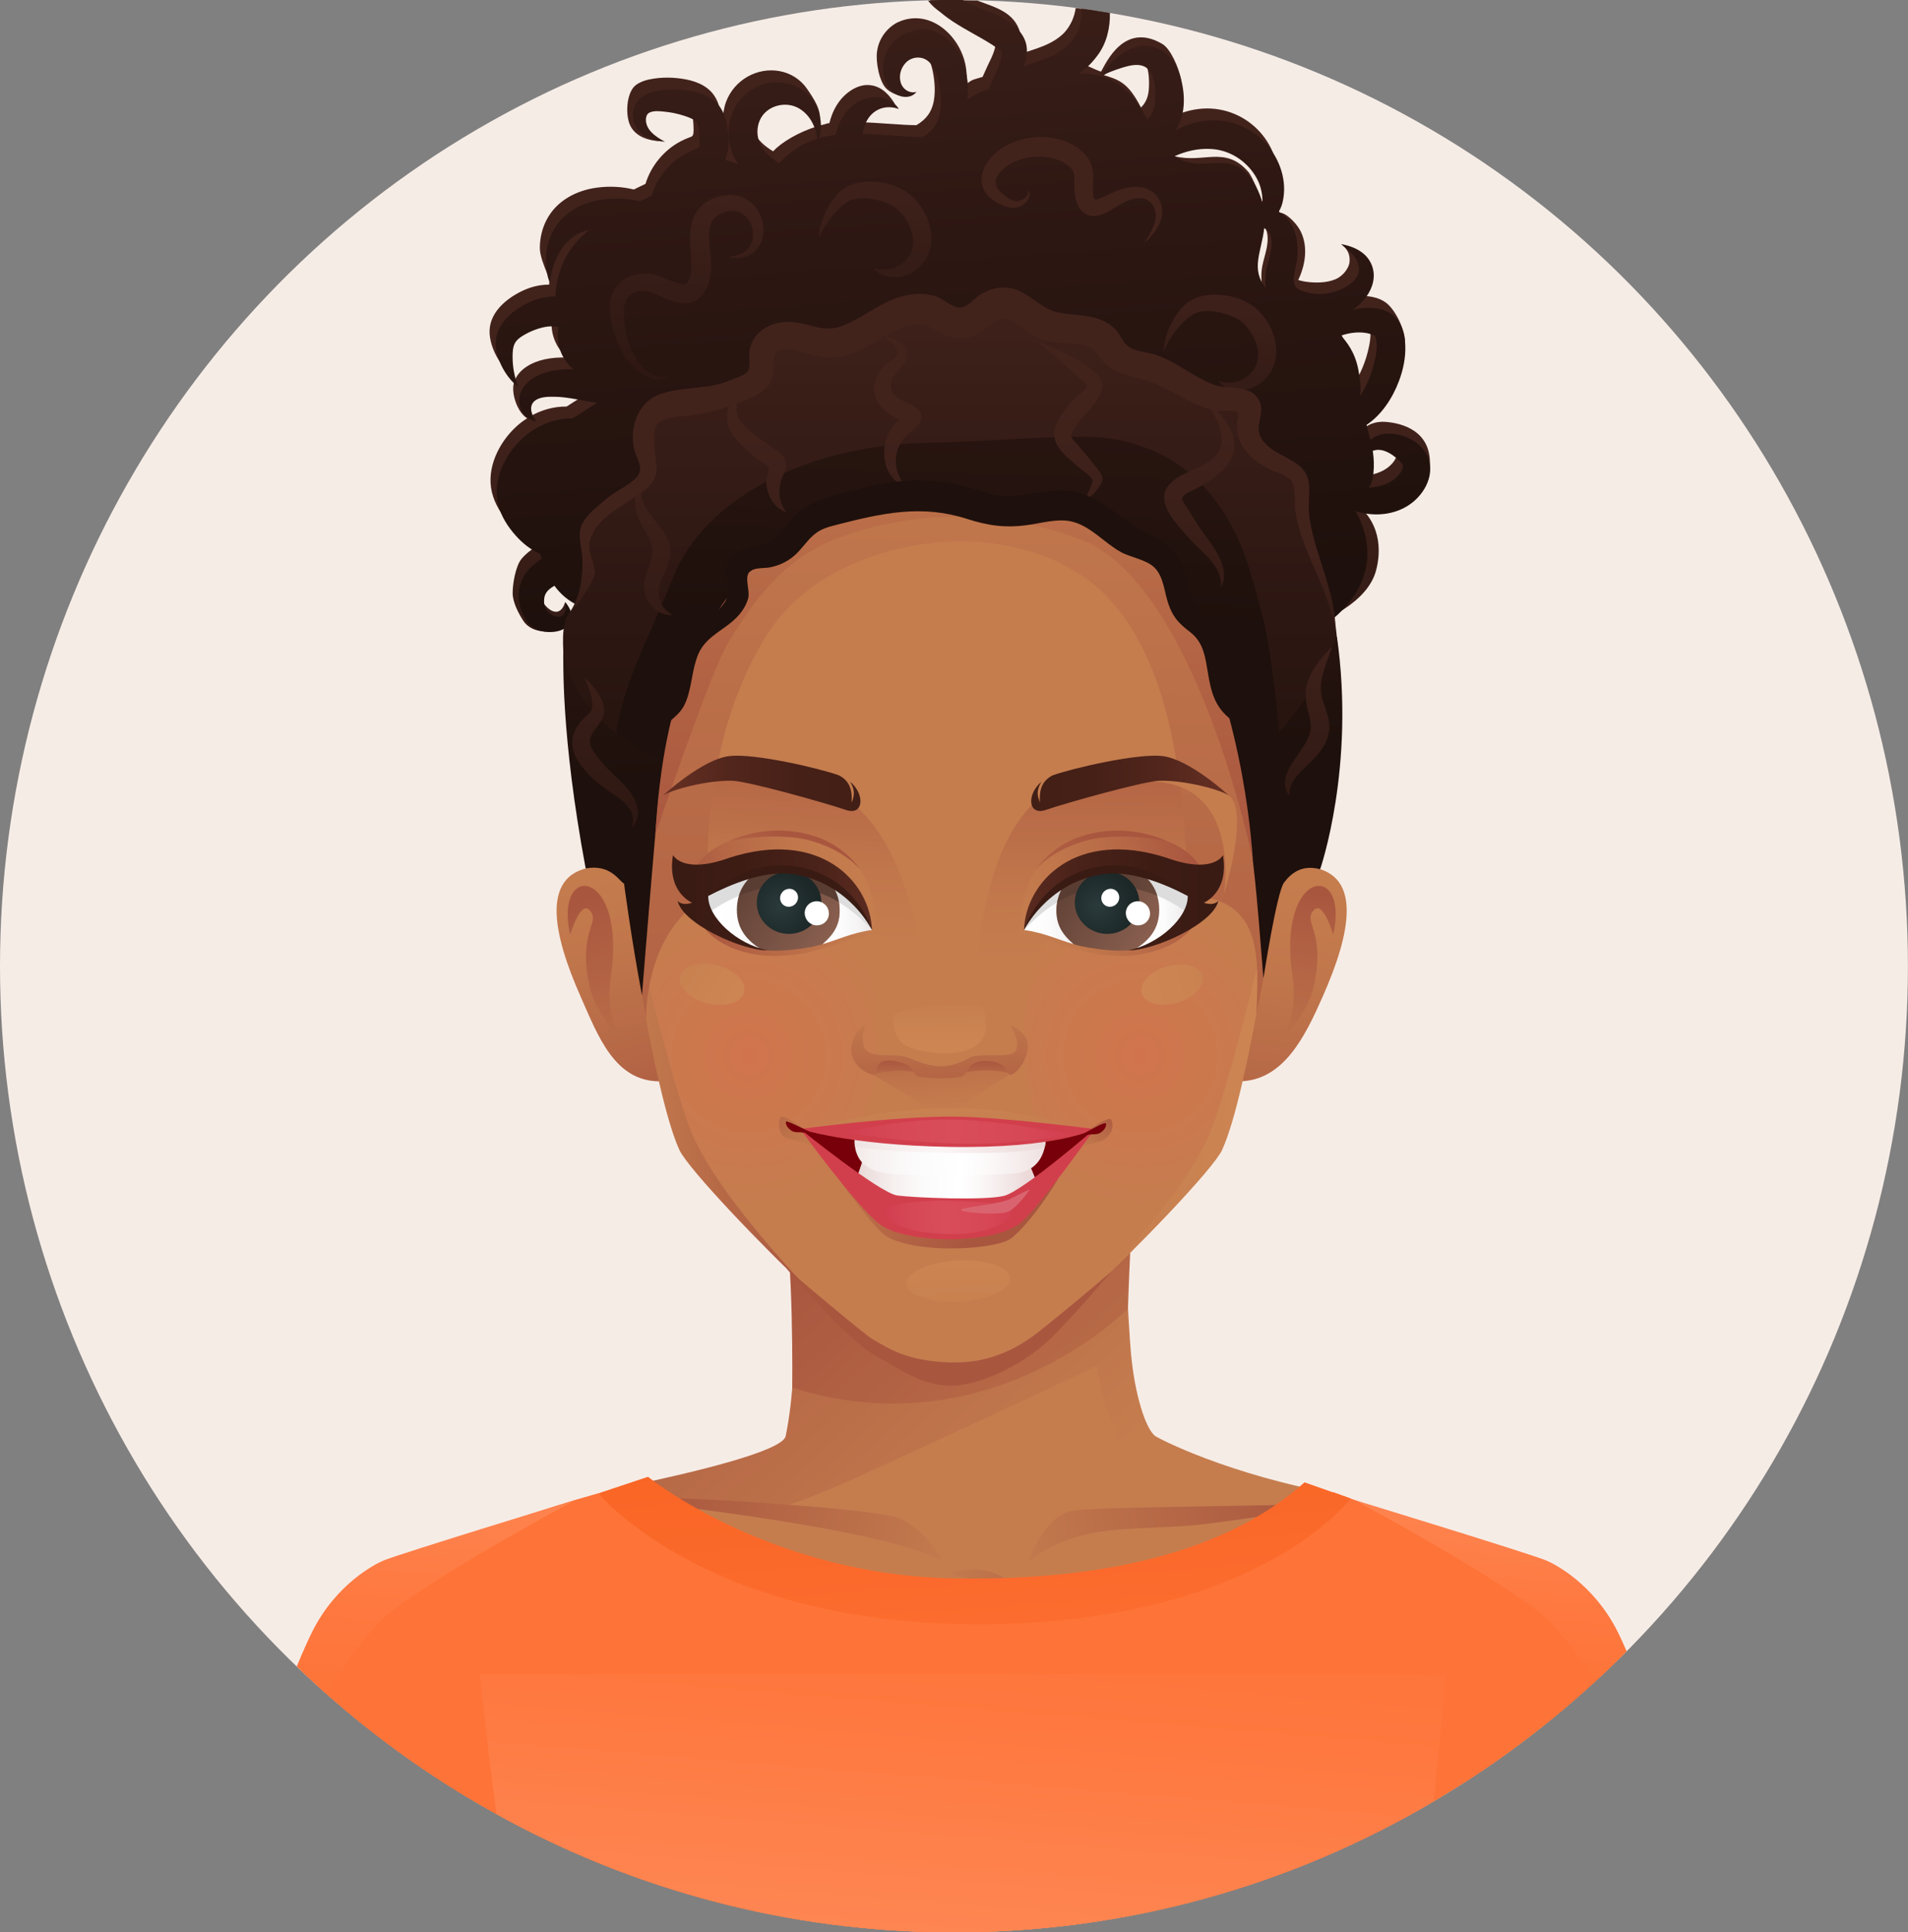 <?xml version="1.0" encoding="UTF-8"?> <svg xmlns="http://www.w3.org/2000/svg" xmlns:xlink="http://www.w3.org/1999/xlink" id="Layer_2" data-name="Layer 2" viewBox="0 0 261.31 264.6"><rect x="0" y="0" width="261.31" height="264.6" fill="#808080" stroke="none"/><defs><style> .cls-1 { fill: url(#_ÂÁ_Ï_ÌÌ_È_ËÂÌÚ_8); } .cls-1, .cls-2, .cls-3, .cls-4, .cls-5, .cls-6, .cls-7, .cls-8, .cls-9, .cls-10, .cls-11, .cls-12, .cls-13, .cls-14, .cls-15, .cls-16, .cls-17, .cls-18, .cls-19, .cls-20, .cls-21, .cls-22, .cls-23, .cls-24, .cls-25, .cls-26, .cls-27, .cls-28, .cls-29, .cls-30, .cls-31, .cls-32, .cls-33, .cls-34, .cls-35, .cls-36, .cls-37, .cls-38, .cls-39, .cls-40, .cls-41, .cls-42, .cls-43, .cls-44, .cls-45, .cls-46, .cls-47, .cls-48, .cls-49, .cls-50, .cls-51, .cls-52, .cls-53, .cls-54, .cls-55, .cls-56, .cls-57, .cls-58, .cls-59, .cls-60, .cls-61, .cls-62, .cls-63, .cls-64, .cls-65, .cls-66, .cls-67, .cls-68, .cls-69, .cls-70, .cls-71, .cls-72, .cls-73, .cls-74, .cls-75, .cls-76, .cls-77, .cls-78, .cls-79, .cls-80, .cls-81, .cls-82, .cls-83, .cls-84, .cls-85, .cls-86 { stroke-width: 0px; } .cls-2 { fill: url(#linear-gradient); } .cls-3 { fill: url(#radial-gradient); } .cls-4 { fill: url(#linear-gradient-11); } .cls-5 { fill: url(#linear-gradient-12); } .cls-6 { fill: url(#linear-gradient-13); } .cls-7 { fill: url(#linear-gradient-10); } .cls-8 { fill: url(#linear-gradient-17); } .cls-9 { fill: url(#linear-gradient-16); } .cls-10 { fill: url(#linear-gradient-19); } .cls-11 { fill: url(#linear-gradient-15); } .cls-12 { fill: url(#linear-gradient-23); } .cls-13 { fill: url(#linear-gradient-21); } .cls-14 { fill: url(#linear-gradient-18); } .cls-15 { fill: url(#linear-gradient-14); } .cls-16 { fill: url(#linear-gradient-22); } .cls-17 { fill: url(#linear-gradient-20); } .cls-18 { fill: url(#linear-gradient-24); } .cls-19 { fill: url(#_ÂÁ_Ï_ÌÌ_È_ËÂÌÚ_735); } .cls-20 { fill: url(#_ÂÁ_Ï_ÌÌ_È_ËÂÌÚ_8-4); } .cls-21 { fill: url(#_ÂÁ_Ï_ÌÌ_È_ËÂÌÚ_8-3); } .cls-22 { fill: url(#_ÂÁ_Ï_ÌÌ_È_ËÂÌÚ_8-2); } .cls-23 { fill: url(#_ÂÁ_Ï_ÌÌ_È_ËÂÌÚ_331); } .cls-24 { fill: url(#_ÂÁ_Ï_ÌÌ_È_ËÂÌÚ_978); } .cls-25 { fill: url(#_ÂÁ_Ï_ÌÌ_È_ËÂÌÚ_66-9); } .cls-26 { fill: url(#_ÂÁ_Ï_ÌÌ_È_ËÂÌÚ_66-8); } .cls-27 { fill: url(#_ÂÁ_Ï_ÌÌ_È_ËÂÌÚ_66-7); } .cls-28 { fill: url(#_ÂÁ_Ï_ÌÌ_È_ËÂÌÚ_66-5); } .cls-29 { fill: url(#_ÂÁ_Ï_ÌÌ_È_ËÂÌÚ_66-6); } .cls-30 { fill: url(#_ÂÁ_Ï_ÌÌ_È_ËÂÌÚ_66-4); } .cls-31 { fill: url(#_ÂÁ_Ï_ÌÌ_È_ËÂÌÚ_66-2); } .cls-32 { fill: url(#_ÂÁ_Ï_ÌÌ_È_ËÂÌÚ_66-3); } .cls-33 { fill: url(#_ÂÁ_Ï_ÌÌ_È_ËÂÌÚ_1931); } .cls-34 { fill: url(#_ÂÁ_Ï_ÌÌ_È_ËÂÌÚ_67-5); } .cls-35 { fill: url(#_ÂÁ_Ï_ÌÌ_È_ËÂÌÚ_67-3); } .cls-36 { fill: url(#_ÂÁ_Ï_ÌÌ_È_ËÂÌÚ_67-4); } .cls-37 { fill: url(#_ÂÁ_Ï_ÌÌ_È_ËÂÌÚ_67-6); } .cls-38 { fill: url(#_ÂÁ_Ï_ÌÌ_È_ËÂÌÚ_67-2); } .cls-39 { fill: url(#_ÂÁ_Ï_ÌÌ_È_ËÂÌÚ_67-7); } .cls-40 { fill: url(#_ÂÁ_Ï_ÌÌ_È_ËÂÌÚ_7689); } .cls-41 { fill: url(#_ÂÁ_Ï_ÌÌ_È_ËÂÌÚ_1009); } .cls-42 { fill: url(#_ÂÁ_Ï_ÌÌ_È_ËÂÌÚ_1010); } .cls-43 { fill: url(#_ÂÁ_Ï_ÌÌ_È_ËÂÌÚ_1011); } .cls-44 { fill: url(#_ÂÁ_Ï_ÌÌ_È_ËÂÌÚ_1166); } .cls-45 { fill: url(#_ÂÁ_Ï_ÌÌ_È_ËÂÌÚ_66-12); } .cls-46 { fill: url(#_ÂÁ_Ï_ÌÌ_È_ËÂÌÚ_66-11); } .cls-47 { fill: url(#_ÂÁ_Ï_ÌÌ_È_ËÂÌÚ_66-10); } .cls-48 { fill: url(#_ÂÁ_Ï_ÌÌ_È_ËÂÌÚ_66-13); } .cls-49 { fill: url(#_ÂÁ_Ï_ÌÌ_È_ËÂÌÚ_978-2); } .cls-50 { fill: url(#_ÂÁ_Ï_ÌÌ_È_ËÂÌÚ_735-2); } .cls-51 { fill: url(#radial-gradient-2); } .cls-52 { fill: url(#radial-gradient-3); } .cls-53 { fill: url(#radial-gradient-4); } .cls-54 { fill: url(#linear-gradient-4); } .cls-55 { fill: url(#linear-gradient-2); } .cls-56 { fill: url(#linear-gradient-3); } .cls-57 { fill: url(#linear-gradient-8); } .cls-58 { fill: url(#linear-gradient-9); } .cls-59 { fill: url(#linear-gradient-7); } .cls-60 { fill: url(#linear-gradient-5); } .cls-61 { fill: url(#linear-gradient-6); } .cls-62 { fill: url(#_ÂÁ_Ï_ÌÌ_È_ËÂÌÚ_1166-8); } .cls-63 { fill: url(#_ÂÁ_Ï_ÌÌ_È_ËÂÌÚ_1166-7); } .cls-64 { fill: url(#_ÂÁ_Ï_ÌÌ_È_ËÂÌÚ_1166-6); } .cls-65 { fill: url(#_ÂÁ_Ï_ÌÌ_È_ËÂÌÚ_1166-9); } .cls-66 { fill: url(#_ÂÁ_Ï_ÌÌ_È_ËÂÌÚ_1166-4); } .cls-67 { fill: url(#_ÂÁ_Ï_ÌÌ_È_ËÂÌÚ_1166-5); } .cls-68 { fill: url(#_ÂÁ_Ï_ÌÌ_È_ËÂÌÚ_1166-2); } .cls-69 { fill: url(#_ÂÁ_Ï_ÌÌ_È_ËÂÌÚ_1166-3); } .cls-70 { fill: url(#_ÂÁ_Ï_ÌÌ_È_ËÂÌÚ_7689-2); } .cls-71 { fill: url(#_ÂÁ_Ï_ÌÌ_È_ËÂÌÚ_7689-3); } .cls-72 { fill: url(#_ÂÁ_Ï_ÌÌ_È_ËÂÌÚ_1931-2); } .cls-73 { fill: #f6ece6; } .cls-74 { fill: #78000a; } .cls-75 { fill: #391b13; } .cls-76 { fill: #c57d4e; } .cls-77 { fill: #ddd; } .cls-78 { fill: #d23f4c; } .cls-79 { fill: #d9646f; } .cls-80 { fill: #fe7337; } .cls-81 { fill: #fff; } .cls-82 { fill: url(#_ÂÁ_Ï_ÌÌ_È_ËÂÌÚ_90); } .cls-83 { fill: url(#_ÂÁ_Ï_ÌÌ_È_ËÂÌÚ_75); } .cls-84 { fill: url(#_ÂÁ_Ï_ÌÌ_È_ËÂÌÚ_83); } .cls-85 { fill: url(#_ÂÁ_Ï_ÌÌ_È_ËÂÌÚ_66); } .cls-86 { fill: url(#_ÂÁ_Ï_ÌÌ_È_ËÂÌÚ_67); } </style><linearGradient id="_ÂÁ_Ï_ÌÌ_È_ËÂÌÚ_1166" data-name="¡ÂÁ˚ÏˇÌÌ˚È „‡‰ËÂÌÚ 1166" x1="55.83" y1="235.58" x2="48.25" y2="230.43" gradientUnits="userSpaceOnUse"><stop offset="0" stop-color="#a9563f"></stop><stop offset="1" stop-color="#c57d4e"></stop></linearGradient><linearGradient id="_ÂÁ_Ï_ÌÌ_È_ËÂÌÚ_1166-2" data-name="¡ÂÁ˚ÏˇÌÌ˚È „‡‰ËÂÌÚ 1166" x1="87.31" y1="151.13" x2="140.67" y2="210.59" xlink:href="#_ÂÁ_Ï_ÌÌ_È_ËÂÌÚ_1166"></linearGradient><linearGradient id="_ÂÁ_Ï_ÌÌ_È_ËÂÌÚ_1166-3" data-name="¡ÂÁ˚ÏˇÌÌ˚È „‡‰ËÂÌÚ 1166" x1="159.6" y1="213.89" x2="127.99" y2="218.55" xlink:href="#_ÂÁ_Ï_ÌÌ_È_ËÂÌÚ_1166"></linearGradient><linearGradient id="_ÂÁ_Ï_ÌÌ_È_ËÂÌÚ_1166-4" data-name="¡ÂÁ˚ÏˇÌÌ˚È „‡‰ËÂÌÚ 1166" x1="120.7" y1="161.85" x2="167.75" y2="214.34" xlink:href="#_ÂÁ_Ï_ÌÌ_È_ËÂÌÚ_1166"></linearGradient><linearGradient id="_ÂÁ_Ï_ÌÌ_È_ËÂÌÚ_7689" data-name="¡ÂÁ˚ÏˇÌÌ˚È „‡‰ËÂÌÚ 7689" x1="135.82" y1="211.63" x2="180.21" y2="204.7" gradientUnits="userSpaceOnUse"><stop offset="0" stop-color="#c57d4e"></stop><stop offset="1" stop-color="#a9563f"></stop></linearGradient><linearGradient id="_ÂÁ_Ï_ÌÌ_È_ËÂÌÚ_7689-2" data-name="¡ÂÁ˚ÏˇÌÌ˚È „‡‰ËÂÌÚ 7689" x1="132.38" y1="214.26" x2="88.3" y2="202.68" xlink:href="#_ÂÁ_Ï_ÌÌ_È_ËÂÌÚ_7689"></linearGradient><linearGradient id="_ÂÁ_Ï_ÌÌ_È_ËÂÌÚ_90" data-name="¡ÂÁ˚ÏˇÌÌ˚È „‡‰ËÂÌÚ 90" x1="133.12" y1="213.72" x2="128.53" y2="270.22" gradientUnits="userSpaceOnUse"><stop offset="0" stop-color="#fe7337"></stop><stop offset=".38" stop-color="#fe783f"></stop><stop offset=".98" stop-color="#fe8855"></stop><stop offset="1" stop-color="#ff8956"></stop></linearGradient><linearGradient id="_ÂÁ_Ï_ÌÌ_È_ËÂÌÚ_83" data-name="¡ÂÁ˚ÏˇÌÌ˚È „‡‰ËÂÌÚ 83" x1="136.22" y1="245.64" x2="131.65" y2="177.77" gradientUnits="userSpaceOnUse"><stop offset="0" stop-color="#fe7337"></stop><stop offset="1" stop-color="#f75f1d"></stop></linearGradient><linearGradient id="_ÂÁ_Ï_ÌÌ_È_ËÂÌÚ_1931" data-name="¡ÂÁ˚ÏˇÌÌ˚È „‡‰ËÂÌÚ 1931" x1="61.41" y1="196.66" x2="58.15" y2="236.81" gradientUnits="userSpaceOnUse"><stop offset="0" stop-color="#ff8956"></stop><stop offset=".02" stop-color="#fe8855"></stop><stop offset=".62" stop-color="#fe783f"></stop><stop offset="1" stop-color="#fe7337"></stop></linearGradient><linearGradient id="_ÂÁ_Ï_ÌÌ_È_ËÂÌÚ_1166-5" data-name="¡ÂÁ˚ÏˇÌÌ˚È „‡‰ËÂÌÚ 1166" x1="217.25" y1="232.26" x2="214.89" y2="230.66" xlink:href="#_ÂÁ_Ï_ÌÌ_È_ËÂÌÚ_1166"></linearGradient><linearGradient id="_ÂÁ_Ï_ÌÌ_È_ËÂÌÚ_1931-2" data-name="¡ÂÁ˚ÏˇÌÌ˚È „‡‰ËÂÌÚ 1931" x1="205.24" y1="201.47" x2="202.77" y2="231.83" xlink:href="#_ÂÁ_Ï_ÌÌ_È_ËÂÌÚ_1931"></linearGradient><linearGradient id="_ÂÁ_Ï_ÌÌ_È_ËÂÌÚ_66" data-name="¡ÂÁ˚ÏˇÌÌ˚È „‡‰ËÂÌÚ 66" x1="131.42" y1="150.59" x2="131.42" y2="53.45" gradientUnits="userSpaceOnUse"><stop offset="0" stop-color="#1e100c"></stop><stop offset=".49" stop-color="#2d1712"></stop><stop offset="1" stop-color="#42231c"></stop></linearGradient><linearGradient id="linear-gradient" x1="133.04" y1="81.28" x2="125.93" y2="-18.9" gradientUnits="userSpaceOnUse"><stop offset="0" stop-color="#1e100c"></stop><stop offset=".49" stop-color="#2d1712"></stop><stop offset="1" stop-color="#42231c"></stop></linearGradient><linearGradient id="_ÂÁ_Ï_ÌÌ_È_ËÂÌÚ_66-2" data-name="¡ÂÁ˚ÏˇÌÌ˚È „‡‰ËÂÌÚ 66" x1="142.68" y1="104.57" x2="146.55" y2="31.45" xlink:href="#_ÂÁ_Ï_ÌÌ_È_ËÂÌÚ_66"></linearGradient><linearGradient id="_ÂÁ_Ï_ÌÌ_È_ËÂÌÚ_66-3" data-name="¡ÂÁ˚ÏˇÌÌ˚È „‡‰ËÂÌÚ 66" x1="91.54" y1="84.37" x2="94.87" y2="21.33" xlink:href="#_ÂÁ_Ï_ÌÌ_È_ËÂÌÚ_66"></linearGradient><linearGradient id="_ÂÁ_Ï_ÌÌ_È_ËÂÌÚ_66-4" data-name="¡ÂÁ˚ÏˇÌÌ˚È „‡‰ËÂÌÚ 66" x1="117.45" y1="78.03" x2="120.57" y2="19.07" xlink:href="#_ÂÁ_Ï_ÌÌ_È_ËÂÌÚ_66"></linearGradient><linearGradient id="_ÂÁ_Ï_ÌÌ_È_ËÂÌÚ_66-5" data-name="¡ÂÁ˚ÏˇÌÌ˚È „‡‰ËÂÌÚ 66" x1="164.7" y1="93.49" x2="167.81" y2="34.54" xlink:href="#_ÂÁ_Ï_ÌÌ_È_ËÂÌÚ_66"></linearGradient><linearGradient id="linear-gradient-2" x1="79.64" y1="117.52" x2="89.93" y2="156.23" gradientUnits="userSpaceOnUse"><stop offset="0" stop-color="#c57d4e"></stop><stop offset=".3" stop-color="#c1774b"></stop><stop offset=".68" stop-color="#b66846"></stop><stop offset="1" stop-color="#a9563f"></stop></linearGradient><linearGradient id="_ÂÁ_Ï_ÌÌ_È_ËÂÌÚ_67" data-name="¡ÂÁ˚ÏˇÌÌ˚È „‡‰ËÂÌÚ 67" x1="79.58" y1="123.28" x2="95.62" y2="168.29" gradientUnits="userSpaceOnUse"><stop offset="0" stop-color="#a9563f"></stop><stop offset=".32" stop-color="#b66846"></stop><stop offset=".7" stop-color="#c1774b"></stop><stop offset="1" stop-color="#c57d4e"></stop></linearGradient><linearGradient id="linear-gradient-3" x1="178.93" y1="120.56" x2="173.94" y2="162.81" xlink:href="#linear-gradient-2"></linearGradient><linearGradient id="_ÂÁ_Ï_ÌÌ_È_ËÂÌÚ_67-2" data-name="¡ÂÁ˚ÏˇÌÌ˚È „‡‰ËÂÌÚ 67" x1="180.51" y1="122.17" x2="174.75" y2="162.54" xlink:href="#_ÂÁ_Ï_ÌÌ_È_ËÂÌÚ_67"></linearGradient><linearGradient id="linear-gradient-4" x1="152.67" y1="131.58" x2="152.38" y2="97.81" xlink:href="#linear-gradient-2"></linearGradient><linearGradient id="linear-gradient-5" x1="107.33" y1="128.46" x2="109.1" y2="96.75" xlink:href="#linear-gradient-2"></linearGradient><radialGradient id="radial-gradient" cx="102.52" cy="144.59" fx="102.52" fy="144.59" r="21.08" gradientUnits="userSpaceOnUse"><stop offset="0" stop-color="#d1744d"></stop><stop offset="1" stop-color="#c57d4e"></stop></radialGradient><radialGradient id="radial-gradient-2" cx="156.18" fx="156.18" r="21.08" xlink:href="#radial-gradient"></radialGradient><linearGradient id="linear-gradient-6" x1="131.58" y1="185.51" x2="131.02" y2="168.92" gradientUnits="userSpaceOnUse"><stop offset="0" stop-color="#c57d4e"></stop><stop offset="1" stop-color="#cd8653"></stop></linearGradient><linearGradient id="_ÂÁ_Ï_ÌÌ_È_ËÂÌÚ_7689-3" data-name="¡ÂÁ˚ÏˇÌÌ˚È „‡‰ËÂÌÚ 7689" x1="85.46" y1="149.08" x2="111.31" y2="149.08" xlink:href="#_ÂÁ_Ï_ÌÌ_È_ËÂÌÚ_7689"></linearGradient><linearGradient id="linear-gradient-7" x1="149.02" y1="149.08" x2="174.96" y2="149.08" xlink:href="#linear-gradient-6"></linearGradient><linearGradient id="linear-gradient-8" x1="134.74" y1="230.45" x2="132.68" y2="205.83" gradientUnits="userSpaceOnUse"><stop offset="0" stop-color="#c57d4e"></stop><stop offset="1" stop-color="#a9563f"></stop></linearGradient><linearGradient id="_ÂÁ_Ï_ÌÌ_È_ËÂÌÚ_75" data-name="¡ÂÁ˚ÏˇÌÌ˚È „‡‰ËÂÌÚ 75" x1="157.26" y1="135.61" x2="173.4" y2="131.67" gradientUnits="userSpaceOnUse"><stop offset="0" stop-color="#cd8653"></stop><stop offset="1" stop-color="#c57d4e"></stop></linearGradient><linearGradient id="linear-gradient-9" x1="89.68" y1="129.48" x2="100.78" y2="136.97" xlink:href="#linear-gradient-6"></linearGradient><linearGradient id="_ÂÁ_Ï_ÌÌ_È_ËÂÌÚ_1166-6" data-name="¡ÂÁ˚ÏˇÌÌ˚È „‡‰ËÂÌÚ 1166" x1="129.2" y1="182.12" x2="132.3" y2="47.93" xlink:href="#_ÂÁ_Ï_ÌÌ_È_ËÂÌÚ_1166"></linearGradient><linearGradient id="linear-gradient-10" x1="131.4" y1="84.83" x2="133.72" y2="3.23" xlink:href="#linear-gradient"></linearGradient><linearGradient id="linear-gradient-11" x1="130.18" y1="132.83" x2="130.18" y2="31.76" xlink:href="#linear-gradient"></linearGradient><linearGradient id="_ÂÁ_Ï_ÌÌ_È_ËÂÌÚ_978" data-name="¡ÂÁ˚ÏˇÌÌ˚È „‡‰ËÂÌÚ 978" x1="81.52" y1="48.38" x2="84.34" y2="106.92" gradientUnits="userSpaceOnUse"><stop offset="0" stop-color="#42231c"></stop><stop offset=".51" stop-color="#2d1712"></stop><stop offset="1" stop-color="#1e100c"></stop></linearGradient><linearGradient id="_ÂÁ_Ï_ÌÌ_È_ËÂÌÚ_978-2" data-name="¡ÂÁ˚ÏˇÌÌ˚È „‡‰ËÂÌÚ 978" x1="173.94" y1="46.76" x2="176.58" y2="101.64" xlink:href="#_ÂÁ_Ï_ÌÌ_È_ËÂÌÚ_978"></linearGradient><linearGradient id="_ÂÁ_Ï_ÌÌ_È_ËÂÌÚ_1166-7" data-name="¡ÂÁ˚ÏˇÌÌ˚È „‡‰ËÂÌÚ 1166" x1="130.65" y1="117.18" x2="130.96" y2="41.03" xlink:href="#_ÂÁ_Ï_ÌÌ_È_ËÂÌÚ_1166"></linearGradient><linearGradient id="linear-gradient-12" x1="90.81" y1="107.26" x2="117.83" y2="107.26" gradientUnits="userSpaceOnUse"><stop offset="0" stop-color="#673024"></stop><stop offset=".34" stop-color="#52261c"></stop><stop offset=".68" stop-color="#462017"></stop><stop offset="1" stop-color="#421f16"></stop></linearGradient><linearGradient id="_ÂÁ_Ï_ÌÌ_È_ËÂÌÚ_1010" data-name="¡ÂÁ˚ÏˇÌÌ˚È „‡‰ËÂÌÚ 1010" x1="141.22" y1="107.26" x2="168.28" y2="107.26" gradientUnits="userSpaceOnUse"><stop offset="0" stop-color="#421f16"></stop><stop offset=".32" stop-color="#462017"></stop><stop offset=".66" stop-color="#52261c"></stop><stop offset="1" stop-color="#673024"></stop></linearGradient><linearGradient id="_ÂÁ_Ï_ÌÌ_È_ËÂÌÚ_67-3" data-name="¡ÂÁ˚ÏˇÌÌ˚È „‡‰ËÂÌÚ 67" x1="163.82" y1="118.31" x2="139.51" y2="127.74" xlink:href="#_ÂÁ_Ï_ÌÌ_È_ËÂÌÚ_67"></linearGradient><linearGradient id="linear-gradient-13" x1="140.08" y1="123.97" x2="147.53" y2="123.97" gradientUnits="userSpaceOnUse"><stop offset="0" stop-color="#fff"></stop><stop offset=".47" stop-color="#fcfcfc"></stop><stop offset=".77" stop-color="#f5f3f3"></stop><stop offset="1" stop-color="#ece7e7"></stop></linearGradient><linearGradient id="linear-gradient-14" x1="156.58" y1="123.75" x2="162.51" y2="123.75" xlink:href="#linear-gradient-13"></linearGradient><linearGradient id="_ÂÁ_Ï_ÌÌ_È_ËÂÌÚ_8" data-name="¡ÂÁ˚ÏˇÌÌ˚È „‡‰ËÂÌÚ 8" x1="160.49" y1="130.36" x2="143.08" y2="119.48" gradientUnits="userSpaceOnUse"><stop offset="0" stop-color="#936655"></stop><stop offset="1" stop-color="#5a3d32"></stop></linearGradient><linearGradient id="_ÂÁ_Ï_ÌÌ_È_ËÂÌÚ_8-2" data-name="¡ÂÁ˚ÏˇÌÌ˚È „‡‰ËÂÌÚ 8" x1="174.93" y1="124.15" x2="152.31" y2="121.47" xlink:href="#_ÂÁ_Ï_ÌÌ_È_ËÂÌÚ_8"></linearGradient><radialGradient id="radial-gradient-3" cx="150.38" cy="124.11" fx="150.38" fy="124.11" r="5.09" gradientUnits="userSpaceOnUse"><stop offset="0" stop-color="#2a3a3b"></stop><stop offset="1" stop-color="#1c2727"></stop></radialGradient><linearGradient id="_ÂÁ_Ï_ÌÌ_È_ËÂÌÚ_331" data-name="¡ÂÁ˚ÏˇÌÌ˚È „‡‰ËÂÌÚ 331" x1="140.09" y1="123.23" x2="167.49" y2="123.23" gradientUnits="userSpaceOnUse"><stop offset="0" stop-color="#5a2a1f"></stop><stop offset=".29" stop-color="#492219"></stop><stop offset=".66" stop-color="#3d1c14"></stop><stop offset="1" stop-color="#391b13"></stop></linearGradient><linearGradient id="_ÂÁ_Ï_ÌÌ_È_ËÂÌÚ_1166-8" data-name="¡ÂÁ˚ÏˇÌÌ˚È „‡‰ËÂÌÚ 1166" x1="151.98" y1="115.62" x2="133.86" y2="138.69" xlink:href="#_ÂÁ_Ï_ÌÌ_È_ËÂÌÚ_1166"></linearGradient><linearGradient id="_ÂÁ_Ï_ÌÌ_È_ËÂÌÚ_1009" data-name="¡ÂÁ˚ÏˇÌÌ˚È „‡‰ËÂÌÚ 1009" x1="117.47" y1="118.56" x2="95.87" y2="126.95" gradientUnits="userSpaceOnUse"><stop offset="0" stop-color="#c57d4e"></stop><stop offset=".3" stop-color="#c1774b"></stop><stop offset=".68" stop-color="#b66846"></stop><stop offset="1" stop-color="#a9563f"></stop></linearGradient><linearGradient id="linear-gradient-15" x1="111.82" x2="119.27" xlink:href="#linear-gradient-13"></linearGradient><linearGradient id="linear-gradient-16" x1="98.57" y1="123.75" x2="104.5" y2="123.75" xlink:href="#linear-gradient-13"></linearGradient><linearGradient id="_ÂÁ_Ï_ÌÌ_È_ËÂÌÚ_8-3" data-name="¡ÂÁ˚ÏˇÌÌ˚È „‡‰ËÂÌÚ 8" x1="116.46" y1="130.98" x2="98.45" y2="119.72" xlink:href="#_ÂÁ_Ï_ÌÌ_È_ËÂÌÚ_8"></linearGradient><linearGradient id="_ÂÁ_Ï_ÌÌ_È_ËÂÌÚ_8-4" data-name="¡ÂÁ˚ÏˇÌÌ˚È „‡‰ËÂÌÚ 8" x1="113.8" y1="156.02" x2="110.71" y2="138.33" xlink:href="#_ÂÁ_Ï_ÌÌ_È_ËÂÌÚ_8"></linearGradient><radialGradient id="radial-gradient-4" cx="106.83" cy="124.11" fx="106.83" fy="124.11" r="5.09" xlink:href="#radial-gradient-3"></radialGradient><linearGradient id="_ÂÁ_Ï_ÌÌ_È_ËÂÌÚ_1011" data-name="¡ÂÁ˚ÏˇÌÌ˚È „‡‰ËÂÌÚ 1011" x1="91.89" y1="123.23" x2="119.28" y2="123.23" gradientUnits="userSpaceOnUse"><stop offset="0" stop-color="#391b13"></stop><stop offset=".34" stop-color="#3d1c14"></stop><stop offset=".71" stop-color="#492219"></stop><stop offset="1" stop-color="#5a2a1f"></stop></linearGradient><linearGradient id="_ÂÁ_Ï_ÌÌ_È_ËÂÌÚ_1166-9" data-name="¡ÂÁ˚ÏˇÌÌ˚È „‡‰ËÂÌÚ 1166" x1="109.73" y1="116.04" x2="98.9" y2="129.82" xlink:href="#_ÂÁ_Ï_ÌÌ_È_ËÂÌÚ_1166"></linearGradient><linearGradient id="linear-gradient-17" x1="129.36" y1="152.64" x2="128.47" y2="139.22" xlink:href="#linear-gradient-2"></linearGradient><linearGradient id="_ÂÁ_Ï_ÌÌ_È_ËÂÌÚ_67-4" data-name="¡ÂÁ˚ÏˇÌÌ˚È „‡‰ËÂÌÚ 67" x1="129.08" y1="145.14" x2="129.03" y2="151.32" xlink:href="#_ÂÁ_Ï_ÌÌ_È_ËÂÌÚ_67"></linearGradient><linearGradient id="_ÂÁ_Ï_ÌÌ_È_ËÂÌÚ_67-5" data-name="¡ÂÁ˚ÏˇÌÌ˚È „‡‰ËÂÌÚ 67" x1="128.95" y1="152.14" x2="128.39" y2="134.22" xlink:href="#_ÂÁ_Ï_ÌÌ_È_ËÂÌÚ_67"></linearGradient><linearGradient id="linear-gradient-18" x1="128.65" y1="136.77" x2="128.73" y2="143.08" xlink:href="#linear-gradient-6"></linearGradient><linearGradient id="linear-gradient-19" x1="111.84" y1="146.82" x2="135.52" y2="167.49" xlink:href="#linear-gradient-2"></linearGradient><linearGradient id="_ÂÁ_Ï_ÌÌ_È_ËÂÌÚ_67-6" data-name="¡ÂÁ˚ÏˇÌÌ˚È „‡‰ËÂÌÚ 67" x1="103.11" y1="150.09" x2="112.57" y2="158.35" xlink:href="#_ÂÁ_Ï_ÌÌ_È_ËÂÌÚ_67"></linearGradient><linearGradient id="_ÂÁ_Ï_ÌÌ_È_ËÂÌÚ_67-7" data-name="¡ÂÁ˚ÏˇÌÌ˚È „‡‰ËÂÌÚ 67" x1="152.33" y1="152.03" x2="147.08" y2="158.51" xlink:href="#_ÂÁ_Ï_ÌÌ_È_ËÂÌÚ_67"></linearGradient><linearGradient id="linear-gradient-20" x1="117.32" y1="162.15" x2="142.1" y2="162.15" gradientUnits="userSpaceOnUse"><stop offset="0" stop-color="#e8d8d7"></stop><stop offset=".04" stop-color="#ebdddc"></stop><stop offset=".21" stop-color="#f6f0ef"></stop><stop offset=".38" stop-color="#fcfbfb"></stop><stop offset=".57" stop-color="#fff"></stop><stop offset=".69" stop-color="#fbf7f7"></stop><stop offset=".87" stop-color="#f1e3e3"></stop><stop offset="1" stop-color="#e8d2d1"></stop></linearGradient><linearGradient id="linear-gradient-21" x1="111.79" y1="158.42" x2="146.97" y2="158.1" xlink:href="#linear-gradient-20"></linearGradient><linearGradient id="_ÂÁ_Ï_ÌÌ_È_ËÂÌÚ_735" data-name="¡ÂÁ˚ÏˇÌÌ˚È „‡‰ËÂÌÚ 735" x1="121.39" y1="166.78" x2="138.52" y2="166.6" gradientUnits="userSpaceOnUse"><stop offset="0" stop-color="#d23f50"></stop><stop offset=".21" stop-color="#d64856"></stop><stop offset=".47" stop-color="#d94c59"></stop><stop offset=".78" stop-color="#d74856"></stop><stop offset="1" stop-color="#d34051"></stop></linearGradient><linearGradient id="linear-gradient-22" x1="129.27" y1="155.11" x2="129.17" y2="148.48" xlink:href="#linear-gradient-6"></linearGradient><linearGradient id="linear-gradient-23" x1="111.76" y1="156.92" x2="146.96" y2="156.59" gradientUnits="userSpaceOnUse"><stop offset="0" stop-color="#e8d8d7"></stop><stop offset=".05" stop-color="#eadcdb"></stop><stop offset=".31" stop-color="#f6efee"></stop><stop offset=".48" stop-color="#fbf6f6"></stop><stop offset="1" stop-color="#e8d2d1"></stop></linearGradient><linearGradient id="_ÂÁ_Ï_ÌÌ_È_ËÂÌÚ_735-2" data-name="¡ÂÁ˚ÏˇÌÌ˚È „‡‰ËÂÌÚ 735" x1="116" y1="155.12" x2="146.63" y2="154.8" xlink:href="#_ÂÁ_Ï_ÌÌ_È_ËÂÌÚ_735"></linearGradient><linearGradient id="_ÂÁ_Ï_ÌÌ_È_ËÂÌÚ_66-6" data-name="¡ÂÁ˚ÏˇÌÌ˚È „‡‰ËÂÌÚ 66" x1="146.87" y1="145.39" x2="146.56" y2="55.03" xlink:href="#_ÂÁ_Ï_ÌÌ_È_ËÂÌÚ_66"></linearGradient><linearGradient id="_ÂÁ_Ï_ÌÌ_È_ËÂÌÚ_66-7" data-name="¡ÂÁ˚ÏˇÌÌ˚È „‡‰ËÂÌÚ 66" x1="164.51" y1="145.33" x2="164.2" y2="54.97" xlink:href="#_ÂÁ_Ï_ÌÌ_È_ËÂÌÚ_66"></linearGradient><linearGradient id="_ÂÁ_Ï_ÌÌ_È_ËÂÌÚ_66-8" data-name="¡ÂÁ˚ÏˇÌÌ˚È „‡‰ËÂÌÚ 66" x1="123.25" y1="145.48" x2="122.93" y2="55.11" xlink:href="#_ÂÁ_Ï_ÌÌ_È_ËÂÌÚ_66"></linearGradient><linearGradient id="_ÂÁ_Ï_ÌÌ_È_ËÂÌÚ_66-9" data-name="¡ÂÁ˚ÏˇÌÌ˚È „‡‰ËÂÌÚ 66" x1="103.92" y1="145.54" x2="103.61" y2="55.18" xlink:href="#_ÂÁ_Ï_ÌÌ_È_ËÂÌÚ_66"></linearGradient><linearGradient id="_ÂÁ_Ï_ÌÌ_È_ËÂÌÚ_66-10" data-name="¡ÂÁ˚ÏˇÌÌ˚È „‡‰ËÂÌÚ 66" x1="89.78" y1="145.59" x2="89.47" y2="55.23" xlink:href="#_ÂÁ_Ï_ÌÌ_È_ËÂÌÚ_66"></linearGradient><linearGradient id="_ÂÁ_Ï_ÌÌ_È_ËÂÌÚ_66-11" data-name="¡ÂÁ˚ÏˇÌÌ˚È „‡‰ËÂÌÚ 66" x1="178.6" y1="145.34" x2="179.39" y2="82.7" xlink:href="#_ÂÁ_Ï_ÌÌ_È_ËÂÌÚ_66"></linearGradient><linearGradient id="_ÂÁ_Ï_ÌÌ_È_ËÂÌÚ_66-12" data-name="¡ÂÁ˚ÏˇÌÌ˚È „‡‰ËÂÌÚ 66" x1="82.4" y1="144.14" x2="83.18" y2="81.49" xlink:href="#_ÂÁ_Ï_ÌÌ_È_ËÂÌÚ_66"></linearGradient><linearGradient id="_ÂÁ_Ï_ÌÌ_È_ËÂÌÚ_66-13" data-name="¡ÂÁ˚ÏˇÌÌ˚È „‡‰ËÂÌÚ 66" x1="130.24" y1="105.62" x2="130.4" y2="75.39" xlink:href="#_ÂÁ_Ï_ÌÌ_È_ËÂÌÚ_66"></linearGradient><linearGradient id="linear-gradient-24" x1="131.94" y1="113.62" x2="137.89" y2="180.23" xlink:href="#linear-gradient"></linearGradient></defs><g id="Layer_1-2" data-name="Layer 1"><g><ellipse class="cls-73" cx="130.65" cy="132.3" rx="130.65" ry="132.3"></ellipse><g><g><path class="cls-76" d="M219.83,228.98c-.67-2.31-1.45-4.23-2.36-5.66-4.4-6.9-22.35-14.56-24.39-15.06-7.33-1.8-35.69-3.01-38.74-12.76-1.82-5.81-1.72-12.41-1.14-17.71h-39.47c.71,4.79.6,9.67.48,14.6-.23,10.12-7.97,8.85-9.66,9.41-6.59,2.2-21.81,5.48-32.35,6.64-5.76.64-25.6,11.38-28.4,21.29-.1.36-.2.74-.3,1.13,23.12,20.97,53.66,33.73,87.14,33.73s65.83-13.53,89.18-35.62Z"></path><path class="cls-44" d="M43.37,230.74c3.5,3.18,7.16,6.17,10.98,8.96-4.03-9.41-7.45-15.31-7.45-15.31-1.49,1.44-2.64,3.66-3.54,6.35Z"></path><g><path class="cls-68" d="M154.92,185.67c-.21-2.27-.55-7.95-.62-10.92-.63.77-39.84-.66-41.35-2.9l-4.56.04s1.34,14.43-.79,24.76c-.43,2.1-13.14,5.08-21.48,6.82.6.46,2.74,1.9,3.22,2.16,7.14.7,13.28,1.54,16.19,1.04,3.56-.62,9.56-3.34,13.9-5.33,23.52-10.78,30.85-14.34,30.85-14.34,1.1,10.02,8.51,19.1,8.11,19,5.92,1.44,13.12,1.71,19.52,1.53,1.6-.65,4.07-1.86,5.68-2.82-15.43-2.75-24.94-7.76-25.36-8.06-1.35-.98-2.81-5.78-3.3-10.99Z"></path><path class="cls-69" d="M129.77,215.53s8.46,1.5,10.68,4.12c0,0-2.45-6.74-10.68-4.12Z"></path><path class="cls-66" d="M107.24,165.71c1.48,6.32,1.26,24.29,1.26,24.29,27,8.58,45.98-10.79,45.98-10.79,0,0,.44-14.81,1.29-19.98-2.09-.19-48.54,6.48-48.54,6.48Z"></path><path class="cls-40" d="M140.74,213.89c7.34-5.72,14.69-4.09,24.06-5.18,9.37-1.09,19.87-3.15,19.87-3.15-4.27.83-34.98.58-38.27,1.4-3.29.82-5.65,6.93-5.65,6.93Z"></path><path class="cls-70" d="M122.77,207.78c-4.05-1.36-35-3.28-40.58-2.73,0,0,39.06,3.92,46.91,8.79,0,0-2.28-4.69-6.33-6.05Z"></path></g><path class="cls-80" d="M182.57,204.31c-8.65,7.55-29.54,14.58-47.81,14.64-.9,0-1.86,0-2.88,0,0,.05,0,.11,0,.16-.74,0-1.45,0-2.12,0-18.27-.06-39.15-7.09-47.81-14.64-34.3,9.63-37.6,20.79-38.92,24.25,1.31,1.36,2.65,3.15,3.98,5.22,22.66,19.14,51.82,30.66,83.64,30.66,35.08,0,66.93-14,90.4-36.79-2.27-4.14-11.37-13.8-38.49-23.5Z"></path><path class="cls-82" d="M65.73,229.22s.83,8.49,2.26,19.19c18.61,10.32,39.96,16.19,62.67,16.19,23.96,0,46.4-6.53,65.7-17.93,1.06-9.9,1.63-17.45,1.63-17.45H65.73Z"></path><path class="cls-84" d="M130.73,216.13c-25.39-.43-41.98-13.91-41.98-13.91l-6.79,2.26s13.87,16.96,48.76,17.87c40.64,1.05,54.27-17.15,54.27-17.15l-6.33-2.22c-9.42,8.48-25.1,13.54-47.92,13.15Z"></path><path class="cls-80" d="M43.24,225.04c-.68,1.19-1.35,2.44-2.01,3.72,6.95,6.61,14.62,12.46,22.88,17.42l-5.08-33.61s-8.39-.51-15.79,12.47Z"></path><path class="cls-33" d="M78.91,205.36s-24.18,7.4-26.38,8.32c-1.15.48-6.45,3.17-9.74,9.69-.55,1.09-1.3,2.78-2.15,4.82,1.32,1.27,2.66,2.51,4.03,3.72,2.68-4.08,5.2-7.6,7.03-9.51,4.94-5.18,27.2-17.04,27.2-17.04Z"></path><path class="cls-67" d="M217.39,224.39s-2.6,4.5-5.94,11.89c2.95-2.36,5.8-4.85,8.54-7.45-.72-1.88-1.58-3.41-2.6-4.44Z"></path><path class="cls-80" d="M221.05,225.04c-7.4-12.98-15.79-12.47-15.79-12.47l-4.77,31.56c7.78-4.99,15-10.8,21.55-17.29-.33-.61-.66-1.21-.99-1.8Z"></path><path class="cls-72" d="M221.51,223.37c-3.29-6.52-8.59-9.21-9.74-9.69-2.21-.93-26.38-8.32-26.38-8.32,0,0,22.26,11.86,27.21,17.04,1.57,1.65,3.65,4.48,5.91,7.83,1.45-1.34,2.88-2.71,4.27-4.11-.48-1.11-.91-2.05-1.26-2.74Z"></path></g><g><g><path class="cls-85" d="M135.86,5.1c1.1.63,0,2.66-.62,3.94-.2.44-.4.87-.59,1.31-.03.06-.05.12-.08.18-1.12.36-1.24.25-2.07.86-.03-.5-.08-.98-.13-1.42-.26-4.57-4.8-9.11-9.48-6.89-.36.19-.71.43-1.02.7-.93.82-1.59,1.96-1.76,3.29-.19,1.39.3,4.2,1.36,5.14.9.8,2.88,1.47,3.71.42-.94.27-2.82-.87-2.66-2.95.08-1,.01-2.01.69-2.72.29-.3.65-.51,1.03-.62.38-.11.79-.12,1.2-.02.88.01,1.35.8,1.62,1.43.21.4.37.83.5,1.26.13.44.22.89.29,1.33.15.93.22,1.88.13,2.82-.08.86-.3,1.72-.78,2.44-.43.65-1.03,1.15-1.69,1.54-2.09,0-5.17-.36-8.21-.42.16-1.06.56-2.1,1.34-2.8,1.02-.92,2.71-.1,3.95.36-.65-1.08-1.71-2.44-3.43-2.62-1.3-.14-2.54.51-3.49,1.41-.77.73-1.35,1.66-1.73,2.66-.14.36-.26.74-.35,1.13-.54.06-.32.09-.81.2-.23.05-.45.11-.67.17.05-.18.1-.36.14-.54.31-1.58-.83-3.23-1.73-4.54-.88-1.28-2.25-2.14-3.75-2.41-3.08-.57-6.22,1.21-7.34,4.22-.6,1.6-.4,3.8-.55,2.54-.21-1.69-.61-3.34-2.01-4.41-1.32-1.02-3.14-1.34-4.75-1.44-.87-.05-1.75-.01-2.62.12-.83.13-1.68.35-2.38.85-1.38.98-1.56,4.4-.67,5.83.83,1.35,2.42,1.79,3.88,1.88-.34-.18-2.81-1.37-2.55-3.75.06-.6-.28-1.48.36-1.78.59-.28,1.38-.18,2-.12.78.07,1.56.22,2.31.44.65.19,1.37.41,1.93.81.5.36.5,1.09.55,1.66.03.38.07.77.06,1.16,0,.24,0,.57-.11.79-.09.18-.37.24-.55.31-.37.15-.74.3-1.09.49-2.28,1.19-4.07,3.33-4.84,5.84-.52.26-1.05.51-1.6.77-.21-.05-.42-.1-.63-.14-1.46-.28-2.99-.31-4.46-.11-2.79.38-5.48,1.77-6.85,4.4-.62,1.18-.92,2.52-.93,3.85,0,1.05.63,2.6,1,3.49.28-2.16.65-4.84,2.32-6.28.77-.66,1.66-1.07,2.61-1.31-2.49,1.99-4.39,4.76-4.66,9.13-1.3-.02-2.6.33-3.77.9-2.24,1.1-4.59,3.09-4.37,5.9.1,1.24.59,2.47,1.24,3.52.48.78,1.09,1.5,1.82,2.05-.49-1.3-.76-2.69-.76-4.08,0-.62.02-1.3.3-1.85.25-.49.73-.84,1.19-1.11.96-.57,2.05-1,3.15-1.18.52-.09,1-.04,1.52,0,.2.02.13.07.1.27-.35,2.11.46,4.21,2.05,5.56-1.04-.04-2.08.03-3.1.25-1.69.38-3.59,1.32-4.17,3.14-.45,1.44.43,4.09,1.79,4.93-.52.33-1.02.71-1.48,1.13-2.37,2.17-4.14,5.69-3.34,9,.39,1.63,1.32,3.08,2.41,4.3.94,1.06,2.08,1.97,3.37,2.53.06.23.12.45.19.68-.73.44-1.4.97-1.95,1.65-.78.98-1.2,3.42-1.18,4.69.02,1.23.77,2.67,1.42,3.69.66,1.04,1.78,1.47,2.96,1.51,1.04.04,2.36-.22,2.95-1.21.59-1.01.55-2.02-.14-2.79-1.19,3.79-4.97-1.7-3.44-2.9.34-.27.59-.64.95-.86.06-.04.12-.07.18-.11,1.37,1.88,3.49,3.34,6.89,3.61,8,.64,60.12,8.36,83.11,8.89,1.66-2.39,21.1-4.45,23.37-12.99.69-2.59.82-6.98-3.63-9.73,2.24.72,4.79.61,6.87-.57,2.01-1.13,4.09-1.83,4.13-4.31.07-4.51-3.81-5.55-6.05-5.72-1.04-.08-2.13.16-2.95.85-.15-.62-.32-1.31-.51-2.06,2.07-1.38,3.57-3.69,4.44-6.02.57-1.52,1.71-2.24,1.66-3.87-.05-1.58-1.31-4.25-2.6-5.22-1.03-.77-2.43-.97-3.67-.92-.57.03-1.14.12-1.7.27.13-.09.26-.18.38-.28,1.12-.89,2.62-4.2,1.54-5.13-.88-.76-1.12-1.22-2.7-1.95.55.43,1.29,1.06,1.15,2.48-.07.67-.76,1.82-1.91,2.31-1.2.52-2.76.53-4.05.35-.58-.08-1.06-.24-1.06-.24,1.2-2.52,1.24-5.04.22-6.87-.54-.96-1.96-2.46-2.89-2.34.26-.4-.42-2.6-.31-3.07.67-2.83-.36-5.87-2.25-7.97-2.01-2.23-4.88-3.4-7.83-3.22-1.6.1-3.16.57-4.57,1.34.45-.7.78-1.47.95-2.31.28-1.37.87-1.9.58-3.26-.3-1.36-1.34-3.93-2.53-4.63-5.19-3.04-7.65,2.52-8.38,3.8-1.03-.32-2.77-1.37-3.83-1.34.25-.17.5-.35.73-.54.7-.59,1.3-1.25,1.84-2,1.08-1.48,1.84-2.8,2.12-4.19-1.44-.24-2.88-.46-4.33-.64-.17,1.24-.72,2.47-1.6,3.41-1.72,1.72-4.07,2.19-6.26,2.98.23-.5.37-.99.41-1.48.04-.49,0-.97-.13-1.43-.75-2.93-3.41-3.56-5.9-4.5-1.06-.03-2.12-.04-3.19-.04-1.19,0-2.37.02-3.55.05,1.74,2.4,5.59,3.19,8.76,5.05ZM77.58,55.67c-1.76-.02-3.5.48-5.03,1.38-.49-1.02-.91-3.01-.31-3.64.66-.7,1.89-.71,2.77-.7,1.99.01,3.91.57,5.88.82-.94.65-2.1,1.36-3.29,2.14ZM105.89,20.72c-.24-.14-.47-.29-.69-.45-.82-.58-1.55-1.31-1.97-2.26-.44-.98-.45-2.15-.02-3.14.88-2.05,3.57-2.72,5.39-1.64,1.48.88,3.02,2.42,3.23,4.1-2.39.73-4.82,2.15-5.93,3.38ZM187.37,62.25c.02-.62-.02-.55-.17-1.36.1-.04.19-.07.29-.09.86-.2,1.68-.58,2.38-.1.36.25.71.53,1.01.85.18.2.43.48.39.77-.09.58-.55,1.15-.97,1.51-.97.86-2.36,1.25-3.67,1.32.93-1.35.69-1.04.74-2.9ZM183,44.27c1.03-.32,2.14-.47,3.2-.3.37.06.74.16,1.08.31.07.03.17.06.21.12.06.09.08.3.11.41.23,1.05,0,2.24-.25,3.27-.26,1.07-.64,2.11-1.12,3.09-.25.5-.52.99-.84,1.46-.24-1.07-.49-2.25-.74-3.55-.47-2.42-1.04-3.81-1.82-4.75.06-.02.12-.04.17-.06ZM172.81,38.79c-2.12-2.53-.56-4.96-.21-8.15.11.06.21.12.31.19.55.41.69,1.15.7,1.81.03,1.53-.66,2.89-.82,4.38-.06.59-.06,1.19.03,1.77ZM165.04,18.78c2.03.12,3.9,1.07,5.26,2.62.63.72,2.52,2.66,2.82,3.57.15.47-.18,2.6-.23,2.85-.19-.71-1.36-3.63-1.94-4.3-3.14-3.62-6.16-1.11-10.08-2.13.48-1.62,2.45-2.72,4.17-2.61ZM155.77,7.44c.71.28,1.09.97,1.31,1.69.28.93.32,1.94.27,2.91-.05.94-.27,1.77-.9,2.48-.06.07-.13.13-.19.2-1.8-3.5-3.04-3.8-5.26-4.49.31-.33,3.86-3.15,4.77-2.78Z"></path><path class="cls-2" d="M137.11,6.98c.16.16,0,.63-.04,1.15-.11.43-.27.85-.42,1.21-.36.89-.78,1.75-1.16,2.64-.03.06-.05.12-.08.18-1.12.36-2.07.86-2.9,1.47.11-1.13.05-2.27-.15-3.36-.07-.36-.15-.72-.25-1.06-.64-3.16-3.92-6.14-7.22-4.95-.41.11-.79.26-1.16.45-1.46.78-2.54,2.22-2.78,3.99-.18,1.39.23,2.92,1.28,3.86.9.8,2.46,1.08,3.29.02-.94.27-1.88-.34-2.16-1.27-.29-.95.01-2.01.69-2.72.58-.6,1.42-.84,2.23-.64.74.18,1.27.76,1.62,1.43.42.8.64,1.7.79,2.59.15.93.22,1.88.13,2.82-.08.86-.3,1.72-.78,2.44-.43.65-1.03,1.15-1.69,1.54-2.09,0-5.17-.36-8.21-.42.16-1.06.56-2.1,1.34-2.8,1.02-.92,2.39-1.08,3.62-.62-.65-1.08-1.91-1.62-3.11-1.65-1.31-.03-2.54.51-3.49,1.41-.77.73-1.35,1.66-1.73,2.66-.14.36-.26.74-.35,1.13-.54.06-1.07.14-1.56.25-.23.05-.45.11-.67.17.05-.18.1-.36.14-.54.31-1.58-.08-3.28-.99-4.59-.88-1.28-2.25-2.14-3.75-2.41-3.08-.57-6.22,1.21-7.34,4.22-.6,1.6-.65,3.41-.09,5.03.23.68.56,1.3.96,1.88-.57-.24-1.18-.45-1.8-.6.51-1.16.54-2.51.39-3.77-.21-1.69-.61-3.34-2.01-4.41-1.32-1.02-3.14-1.34-4.75-1.44-.87-.05-1.75-.01-2.62.12-.83.13-1.68.35-2.38.85-1.38.98-1.65,2.86-.76,4.29.83,1.35,2.42,1.79,3.88,1.88-.34-.18-.67-.37-.99-.59-.59-.4-1.2-.93-1.47-1.63-.22-.56-.28-1.48.36-1.78.59-.28,1.38-.18,2-.12.78.07,1.56.22,2.31.44.65.19,1.37.41,1.93.81.5.36.5,1.09.55,1.66.03.38.07.77.06,1.16,0,.24,0,.57-.11.79-.09.18-.37.24-.55.31-.37.15-.74.3-1.09.49-2.28,1.19-4.07,3.33-4.84,5.84-.52.26-1.05.51-1.6.77-.21-.05-.42-.1-.63-.14-1.46-.28-2.99-.31-4.46-.11-2.79.38-5.48,1.77-6.85,4.4-.62,1.18-.92,2.52-.93,3.85,0,1.04.12,2.16.53,3.12.28-2.16,1.13-4.47,2.8-5.91.77-.66,1.66-1.07,2.61-1.31-2.49,1.99-4.39,4.76-4.66,9.13-1.3-.02-2.6.33-3.77.9-2.24,1.1-4.59,3.09-4.37,5.9.1,1.24.59,2.47,1.24,3.52.48.78,1.09,1.5,1.82,2.05-.49-1.3-.76-2.69-.76-4.08,0-.61.02-1.3.3-1.85.25-.49.73-.84,1.19-1.11.96-.57,2.05-1,3.15-1.18.52-.09,1-.04,1.52,0,.2.02.13.07.1.27-.35,2.11.46,4.21,2.05,5.56-1.04-.04-2.08.03-3.1.25-1.69.38-3.59,1.32-4.17,3.14-.53,1.67.51,3.49,2.22,3.72-.58-.66-1.08-1.9-.37-2.65.66-.7,1.89-.71,2.77-.7,1.99.01,3.91.57,5.88.82-.94.65-2.1,1.36-3.3,2.14-2.51-.04-4.99,1-6.89,2.74-2.37,2.17-4.14,5.69-3.34,9,.39,1.63,1.32,3.08,2.41,4.3.94,1.06,2.08,1.97,3.37,2.53.06.23.12.45.19.68-.73.44-1.4.97-1.95,1.65-.78.98-1.22,2.19-1.2,3.46.02,1.23.45,2.38,1.1,3.39.66,1.04,1.78,1.47,2.96,1.51,1.04.04,2.36-.22,2.95-1.21.59-1.01.04-2.12-.65-2.89.08.54.17,1.2-.18,1.67-.29.39-.78.4-1.2.27-.38-.12-1.4-.58-1.49-1.82-.04-.48.02-.98.28-1.39.23-.37.59-.64.95-.86.06-.04.12-.07.18-.11,1.37,1.88,3.49,3.34,6.89,3.61,10.08.81,97.15,2.73,97.15,2.73,0,0,11.43-6,5.69-16.56,2.24.72,4.79.61,6.87-.57,2.01-1.13,3.67-3.48,3.29-5.93-.39-2.46-2.96-3.93-5.2-4.1-1.04-.08-2.13.16-2.95.85-.15-.62-.32-1.31-.51-2.06,2.07-1.38,3.57-3.69,4.44-6.02.57-1.52.92-3.17.86-4.81-.05-1.58-.51-3.31-1.8-4.29-1.03-.77-2.43-.97-3.67-.91-.57.03-1.14.12-1.7.27.13-.09.26-.18.38-.28,1.12-.89,2.1-2.13,2.39-3.59.29-1.42-.2-2.83-1.27-3.77-.88-.76-2-1.15-3.12-1.35,1.02.77,2.39,1.9,2.44,3.32.06,1.46-1.42,2.43-2.57,2.92-1.2.52-2.55.7-3.84.52-.58-.08-1.14-.24-1.68-.49-.39-.18-.64-.39-.75-.84-.26-1.13.25-2.29.37-3.4.15-1.36.07-2.79-.45-4.07-.42-1.02-1.13-1.88-2.07-2.4.26-.4.43-.85.54-1.32.67-2.83-.36-5.87-2.25-7.97-2.01-2.23-4.87-3.4-7.83-3.22-1.6.1-3.16.57-4.57,1.34.45-.7.78-1.47.95-2.31.28-1.37.2-2.85-.1-4.21-.3-1.36-.87-2.7-1.85-3.68-.96-.96-2.27-1.48-3.61-1.35-1.23.11-2.37.74-3.32,1.52-.53.43-1.02.91-1.47,1.43-.3.35-.64.76-.67,1.25-1.03-.32-2.09-.42-3.15-.4.25-.17.5-.35.73-.55.7-.59,1.3-1.25,1.84-2,1.2-1.64,1.69-3.7,1.64-5.75-1.28-.21-2.57-.41-3.87-.59.03.97-.14,1.99-.39,2.82-.78,1.88-2.51,3.29-4.39,3.94-.34.14-.69.27-1.04.4-.7.25-1.4.49-2.09.76.06-.17.12-.34.17-.51.11-.37.18-.74.22-1.11.13-1.05-.13-1.95-.63-2.72-.25-.38-.55-.74-.89-1.06-1.85-1.74-4.36-2.21-6.55-3.3-.22-.11-.44-.24-.64-.39-.43,0-.85-.02-1.28-.02-1.09,0-2.18.01-3.27.04,1.92,3.01,6.82,4.68,9.73,6.94ZM106.73,22.34c-.24-.14-.47-.29-.69-.45-.82-.58-1.55-1.31-1.97-2.26-.44-.98-.45-2.15-.02-3.14.88-2.05,3.57-2.72,5.39-1.64,1.48.88,2.27,2.47,2.48,4.15-2.39.73-4.07,2.1-5.18,3.33ZM188,61.74c.1-.04.19-.07.29-.09.86-.2,1.73.19,2.43.67.36.25.71.53,1.01.85.18.2.43.48.39.77-.09.58-.55,1.15-.97,1.51-.97.86-2.36,1.25-3.67,1.32.93-1.35.68-4.21.52-5.03ZM183.85,45.89c1.03-.32,2.14-.47,3.2-.3.37.06.74.16,1.08.31.07.03.17.06.21.12.06.09.08.3.11.41.23,1.05,0,2.24-.25,3.27-.26,1.07-.64,2.11-1.12,3.09-.25.5-.52.99-.84,1.46.23-.8.04-2.34-.21-3.64-.47-2.42-1.57-3.72-2.35-4.66.06-.02.12-.04.17-.06ZM173.44,31.43c.55.41.69,1.15.7,1.81.03,1.53-.66,2.89-.82,4.38-.06.59-.06,1.19.03,1.77-2.12-2.53-.56-4.96-.21-8.15.11.06.21.12.31.19ZM165.88,20.4c2.03.12,3.9,1.07,5.26,2.62.63.72,1.14,1.56,1.44,2.47.15.47.24.95.29,1.43.03.26.05.52,0,.77-.19-.71-.49-1.46-.91-2.25-3.05-5.68-7.03-1.29-11.1-4.05,1.58-.71,3.29-1.1,5.02-.99ZM152.12,9.82c.53-.2,1.06-.4,1.6-.56.9-.27,1.99-.56,2.9-.2.71.29,1.09.97,1.31,1.69.28.93.32,1.94.27,2.91-.05.94-.27,1.77-.9,2.48-.06.07-.13.13-.19.2-1.8-3.5-3.92-5.18-6.13-5.87.31-.33.74-.49,1.15-.65Z"></path><path class="cls-31" d="M158.6,27.1c-.26-.4-.64-.8-1.13-1.06-.99-.54-2.15-.53-3.16-.31-.52.11-1.02.27-1.52.47-.51.21-.98.45-1.41.65-.43.2-.86.39-1.2.46-.38.06-.28,0-.32-.02-.02-.08-.05-.14-.07-.21-.02-.09-.04-.18-.06-.27l-.05-.32c-.04-.44-.02-.93.02-1.56.02-.62.08-1.44-.24-2.35-.3-.91-.96-1.64-1.6-2.12-.63-.51-1.36-.87-2.1-1.15-.75-.27-1.53-.43-2.33-.51-1.59-.13-3.22.09-4.77.73-1.52.66-3.04,1.69-3.86,3.46-.19.44-.34.93-.36,1.45-.02.52.08,1.07.31,1.54.23.47.56.87.93,1.18.39.31.73.52,1.13.73.39.2.81.38,1.27.48.46.1.98.13,1.47-.05.47-.17.87-.47,1.15-.87.29-.4.39-.99.16-1.43-.01,0,.03.18-.07.52-.1.33-.44.73-1.04.92-.61.22-1.29,0-2.12-.66-.2-.16-.41-.35-.63-.55-.18-.19-.35-.39-.45-.6-.22-.43-.24-.85-.03-1.36.22-.51.69-1.07,1.35-1.54.66-.47,1.5-.84,2.47-1.07.96-.23,2.05-.31,3.16-.14.55.08,1.11.22,1.63.45.51.21,1.06.54,1.42.89.35.36.52.64.57,1.27.06.63-.04,1.53.11,2.54.09.51.18,1.01.49,1.59.32.62.99,1.21,1.76,1.28.81.08,1.34-.16,1.83-.36.48-.22.91-.48,1.32-.73.41-.26.77-.49,1.18-.69.4-.2.82-.38,1.25-.5.85-.24,1.78-.25,2.44.36.33.3.59.72.71,1.2.12.47.1,1.01-.04,1.53-.27,1.05-.89,2.05-1.55,3.01,0,0,.23-.2.64-.62.4-.44,1.04-1.06,1.56-2.19.25-.57.44-1.32.29-2.19-.1-.42-.24-.86-.51-1.25Z"></path><path class="cls-32" d="M101.89,27.11c-.61-.29-1.33-.43-2.04-.41-.72.02-1.43.19-2.09.44-.68.26-1.41.7-2,1.39-.6.68-.95,1.57-1.11,2.41-.3,1.68-.04,3.23.02,4.7.04.73.03,1.45-.1,2.05-.07.3-.16.57-.3.81-.18.29-.22.31-.3.36-.07.04-.28.09-.62.03-.32-.06-.7-.17-1.11-.32-.43-.17-.87-.34-1.31-.52-.48-.18-.97-.39-1.65-.51-.64-.09-1.21-.11-1.85-.01-.63.1-1.27.31-1.85.67-.58.36-1.08.87-1.42,1.46-.35.59-.54,1.25-.61,1.9-.08.66,0,1.3.07,1.88.09.6.21,1.2.38,1.79.33,1.18.81,2.36,1.49,3.45.66,1.1,1.63,2.09,2.8,2.71.58.31,1.23.55,1.89.56.66.02,1.3-.23,1.76-.69,0-.02-.28.22-.87.34-.58.13-1.5-.07-2.45-.82-.47-.37-.95-.85-1.37-1.44-.4-.57-.76-1.33-1.05-2.15-.29-.82-.52-1.75-.65-2.74-.11-.98-.21-2.11.04-2.91.25-.85.83-1.42,1.69-1.63.43-.11.94-.11,1.46-.01.36.07.99.35,1.63.65.66.3,1.37.64,2.29.86.48.09,1,.2,1.65.08.62-.1,1.36-.46,1.77-.98.77-.88,1.08-1.89,1.22-2.85.13-.96.08-1.85.01-2.69-.07-.84-.17-1.65-.19-2.41-.03-.76.03-1.46.25-1.99.21-.53.62-.94,1.26-1.26.66-.33,1.35-.5,2-.42.65.07,1.28.45,1.74,1.03.47.58.76,1.37.77,2.16.02.8-.27,1.6-.91,2.16-.63.56-1.56.83-2.51.9,0,0,.15.05.53.13.37.05.98.16,1.86-.11.43-.14.94-.38,1.39-.85.45-.46.83-1.13.99-1.94.15-.81.11-1.76-.27-2.72-.38-.95-1.11-1.97-2.36-2.55Z"></path><path class="cls-30" d="M126.5,28.88c-.53-.92-1.25-1.82-2.28-2.55-1.08-.73-2.25-1.12-3.52-1.33-1.27-.18-2.65-.21-4.08.3-.72.25-1.4.73-1.9,1.27-.52.54-.94,1.14-1.3,1.79-.71,1.29-1.27,2.79-1.26,4.33,0,0,.02-.05.05-.14.03-.09.07-.23.16-.4.14-.35.39-.85.79-1.46.4-.6.93-1.32,1.64-2.02.35-.35.75-.7,1.18-.97.44-.29.83-.43,1.37-.51,1.06-.15,2.45,0,3.77.5.33.11.65.27.96.42.3.17.55.34.82.56.52.46,1.02,1.05,1.39,1.74.76,1.37,1.15,3.06.31,4.5-.4.73-1.11,1.35-1.99,1.71-.88.36-1.95.42-2.99.07.02-.02.17.41,1.11.9.47.23,1.17.44,2.11.37.47-.03.98-.14,1.52-.37.54-.22,1.11-.57,1.62-1.09.52-.51.98-1.19,1.27-2.02.29-.84.38-1.8.24-2.75-.14-.96-.46-1.92-.99-2.85Z"></path><path class="cls-28" d="M173.74,44.35c-.53-.92-1.25-1.82-2.28-2.55-1.07-.73-2.25-1.12-3.52-1.33-1.27-.18-2.65-.21-4.08.3-.72.25-1.4.73-1.9,1.27-.52.54-.94,1.14-1.3,1.79-.71,1.29-1.27,2.79-1.26,4.33,0,0,.02-.05.05-.14.03-.09.07-.23.16-.4.14-.35.39-.85.79-1.46.4-.6.93-1.32,1.64-2.02.35-.35.75-.7,1.18-.97.44-.29.84-.43,1.37-.51,1.06-.15,2.45,0,3.77.5.33.11.65.27.96.42.3.17.55.34.82.56.52.46,1.02,1.05,1.39,1.74.76,1.37,1.15,3.06.31,4.5-.4.73-1.11,1.35-1.99,1.71-.88.37-1.95.42-2.99.07.02-.02.17.41,1.11.9.47.23,1.17.44,2.11.37.46-.03.98-.14,1.52-.37.54-.22,1.11-.57,1.62-1.09.52-.51.98-1.19,1.27-2.02.29-.84.38-1.8.24-2.75-.14-.96-.46-1.92-.99-2.85Z"></path></g><g><g><path class="cls-55" d="M82.03,118.64c-8.4.48-6.22,9.43-2.53,17.78,2.41,5.46,4.68,11.65,10.86,11.65,0,0-1.59-11-3.49-25.45,0,0-3.2-4.08-4.83-3.98Z"></path><path class="cls-86" d="M83.66,133.72c2.21-14.86-7.86-15.88-5.57-5.73,0,0,1.39-4.78,2.67-3.35,1.57,1.76-1.68,2.72-.02,10.4.86,3.98,5.02,8.19,5.02,8.19,0,0-3.03-3.2-2.09-9.5Z"></path></g><g><path class="cls-56" d="M178.63,118.64c-1.64-.09-4.83,3.98-4.83,3.98-1.9,14.45-4.19,25.45-4.19,25.45,6.18,0,9.15-6.2,11.56-11.65,3.69-8.35,5.87-17.3-2.53-17.78Z"></path><path class="cls-38" d="M177.01,133.72c.94,6.3-2.09,9.5-2.09,9.5,0,0,4.15-4.2,5.02-8.19,1.66-7.67-1.59-8.64-.02-10.4,1.28-1.43,2.67,3.35,2.67,3.35,2.29-10.14-7.79-9.12-5.57,5.73Z"></path></g><path class="cls-76" d="M135.88,57.01s-42.74,5.58-48.13,17.88c-5.86,13.41-4.19,32.24-2.51,44.55,1.68,12.32,5.03,32.29,8.1,37.94,3.07,5.65,18.61,20.51,21.97,23.03,3.14,2.35,7.15,6.33,14.93,6.33,6.91,0,12.37-4.2,15.42-6.59,3.3-2.58,18.24-17.7,21.31-23.35,3.07-5.65,6.48-25.04,8.16-37.36,1.68-12.32,3.35-31.15-2.51-44.55-5.38-12.31-18.03-16.7-36.74-17.88Z"></path><path class="cls-54" d="M167.95,108.27c-3.13-2.45-7.66-4.48-13.78-3.86-19.62,1.99-19.33,21.57-21.16,32.7,24.09,9.55,38.1-7.84,38.1-7.84,0,0,4.12-15.3-3.16-21Z"></path><path class="cls-60" d="M104.44,105.26c-6.13-.41-10.19,1.12-13.3,3.66-7.24,5.91-1.93,22.55-1.93,22.55,0,0,14.14,16.79,38.15,6.47-1.92-10.99-3.28-31.38-22.92-32.69Z"></path><path class="cls-3" d="M112.44,124.86c-5.51-1.65-26.86-6.14-25.84.95,2.25,15.68,4.3,26.46,7.03,31.34,2.85,5.11,11.25,13.16,14.87,13.77,5.61.95,11.56-19.69,11.69-26.77.19-9.9-2.24-17.65-7.75-19.29Z"></path><path class="cls-51" d="M147.98,124.86c-5.51,1.65-7.94,9.39-7.75,19.29.13,7.08,6.08,27.72,11.69,26.77,3.62-.61,12.02-8.66,14.87-13.77,2.72-4.88,4.77-15.66,7.03-31.34,1.02-7.09-20.33-2.6-25.84-.95Z"></path><path class="cls-61" d="M131.21,172.6c-3.93.19-7.1,1.6-7.07,3.16.02,1.56,3.22,2.69,7.14,2.5,3.93-.19,7.08-1.6,7.07-3.16-.02-1.56-3.23-2.68-7.14-2.5Z"></path><path class="cls-71" d="M85.46,121.02s3.94,28.52,7.59,36.45c1.19,2.58,11.58,13.46,18.26,19.67,0,0-13.25-13.43-16.79-22.52-3.04-7.81-9.05-33.6-9.05-33.6Z"></path><path class="cls-59" d="M149.02,177.14c6.68-6.21,17.16-17.09,18.35-19.67,3.65-7.93,7.59-36.45,7.59-36.45,0,0-6.01,25.79-9.05,33.6-3.54,9.09-16.89,22.52-16.89,22.52Z"></path><path class="cls-57" d="M130.09,186.56c-5.95-.2-8.3-1.89-10.59-3.18-1.15-.65-11.81-9.7-11.81-9.7,0,0,8.08,9.58,11.81,11.69,3.42,1.93,6.7,4.38,10.69,4.38,3.17,0,8.24-1.88,12.56-5.44,2.64-2.18,9.56-10.3,9.56-10.3-.83.79-9.54,8.1-11.25,9.24-1.63,1.09-5.17,3.5-10.97,3.31Z"></path><path class="cls-83" d="M159.99,132.28c-2.32.62-3.95,2.25-3.65,3.65.31,1.39,2.43,2.03,4.75,1.41,2.32-.62,3.95-2.25,3.64-3.65-.3-1.39-2.43-2.02-4.74-1.41Z"></path><path class="cls-58" d="M98,132.11c-2.44-.54-4.63.21-4.89,1.68-.27,1.47,1.49,3.09,3.92,3.64,2.44.54,4.63-.21,4.9-1.67.27-1.47-1.49-3.1-3.93-3.65Z"></path><path class="cls-64" d="M141.85,56.98c-18.55-1.68-43.17,9.72-50.27,32.76-4.99,16.18-6.37,24.5-5.5,34.59.37,4.28,1.63,10.72,2.4,15.21,0,0-.31-12.2,8.52-16.86,0,0-1.78-20.27,8.07-35.8,6-9.46,17.58-12.23,24.24-12.69,7.01-.49,16.31,1.35,22.18,7.39,8.33,8.57,10.71,23.62,11.19,41.11,10.69.07,9.59,9.29,9.39,16.17,0,0,1.94-8.99,2.98-18.12.91-7.99,1.18-15.41-1.98-25.99-4.45-14.87-12.66-36.08-31.21-37.75Z"></path><path class="cls-7" d="M125.23,49.12c-40.81,4.29-43.45,60.13-41.65,69.16.51,2.56,4.16,3.39,4.16,3.39,0,0,1.1-9.89,2.31-12.34,2.21-4.48,7.21-21.38,10.96-28,2.03-3.57,7.24-8.71,13.48-10.83,9.76-3.31,19.15-3,28.89.59,2.56.94,10.72,1.91,17.16,12.35,2.1,3.41,9.88,17.31,12.75,38.62,2.37-4.15,3.94-3.51,4.61-7.08.67-3.53,3.48-71.77-52.67-65.87Z"></path><path class="cls-4" d="M177.09,65.53c-1.07-1.81-3.16-2.64-4.24-4.65-1.16-2.17-2.46-4.22-4.17-5.63-1.63-1.35-4.21-.36-6.27-1.79-1.13-.78-2.33-1.6-3.62-2.46-1.03-.69-5.74-5.66-14.02-7.05-4.45-.75-8.12-1.01-17.23-.42-4.54.29-14.71,1.76-18.25,2.4-4.83.88-2.98,2.18-5.66,4.46-4.78,4.05-11.55,4.41-13.94,6.43-2.25,1.9-1.59,3-1.4,4.5.77,5.81-4.69,6.91-6.65,10.55-2,3.71-.62,7.98-3.56,11.9-1.41,1.88-.89,4.74-.84,7.78.13,8.59,1.17,21.35,6.33,26.75,0,0,.64-7.19.64-15.04,0-7.85,4.59-15.58,7.98-24.21,4.23-10.8,18.69-18.42,36.07-18.44,3.76,0,18.77-1.17,22.75-.7,17.6,2.09,20.25,18.83,21.6,23.31,2.57,8.54,3.89,34.86,3.89,34.86,0,0,5.65-8.99,5.8-11.94.8-15.85,2.96-19.6-4.28-35.34-.66-1.44-.22-4.05-.94-5.26Z"></path><path class="cls-24" d="M77.15,88.95c.02,1.48-.37,11.58,3.06,29.97,3.37-.63,4.52,1.64,5.26,2.09,0,0,.96,7.38,2.45,15.28,0,0,2.32-29.07,2.81-32.13,0,0-12.32-4.97-13.58-15.21Z"></path><path class="cls-49" d="M169.18,104.3c2.46,9.81,3,19.3,3.85,29.64,0,0,1.84-11.8,2.82-13.08.82-1.09,2.29-2.56,4.95-1.83,0,0,4.86-13.96,2.29-31.91,0,0-5.64,14.69-13.9,17.19Z"></path><path class="cls-63" d="M149.9,71.28c-19.47-7.83-39.7-.91-43.85,3.2-10.27,10.16-15.08,19.89-16.31,39.85,0,0,7.61-22.48,10-26.34,2.43-3.94,6.38-10.53,13.69-13.75,6.64-2.93,19.94-5.87,34.5-.4,15.83,5.94,23.65,43.9,23.65,43.9,0,0-1.96-38.51-21.68-46.45Z"></path><path class="cls-5" d="M116.41,107.03c.52.82.78,1.68.2,2.9.21-2.06-.5-3.15-1.74-3.77-2.68-.97-11.48-3.01-14.92-2.64-3.75.4-9.13,5.4-9.13,5.4,1.33-.85,6.06-2.09,9.47-2.01,2.19.06,12.87,3.07,15.58,4,2.39.82,2.65-2.12.55-3.88Z"></path><path class="cls-76" d="M168.28,108.91c-8.31-6.1-16.64-1.1-16.64-1.1,19.22-4.94,16,14.59,16,14.59,0,0,3.54-11.36.64-13.49Z"></path><path class="cls-42" d="M144.19,106.16c-1.25.62-1.95,1.71-1.74,3.77-.59-1.22-.32-2.08.2-2.9-2.1,1.76-1.84,4.69.55,3.88,2.72-.93,13.41-3.94,15.61-4,3.41-.08,8.15,1.15,9.48,2.01,0,0-5.39-5-9.15-5.4-3.45-.37-12.26,1.68-14.95,2.64Z"></path><g><g><path class="cls-35" d="M154.32,113.92c-13.18,0-14.4,8.06-14.68,13.87,1,.22,2.05.41,4.01,1.02,2.65.82,5.75,2.13,10.22,2.08,3.52-.03,11.1-1.62,11.21-9.19.09-5.99-7.58-7.52-10.76-7.79Z"></path><path class="cls-6" d="M140.25,127.34c2.88.41,4.8,1.4,6.8,1.94-1.56-1.43-2.46-2.73-2.34-5.1.11-2.05,1.66-4.28,2.99-5.52-4.67,2.76-7.45,8.68-7.45,8.68Z"></path><path class="cls-77" d="M140.25,127.34c.83-.8,2.29-2.45,4.58-3.81.29-1.6,1.19-3.01,2.49-4.01-4.27,2.08-7.07,7.82-7.07,7.82Z"></path><path class="cls-15" d="M157.9,124.85c-.12,2.46-1.42,4-3.22,5.19,7.7-1,9.88-7.11,9.88-7.11-4.76-3.95-8.18-5.18-11.42-5.47,2.9.98,4.93,3.98,4.76,7.39Z"></path><path class="cls-1" d="M144.81,123.36c-.06.29-.08.51-.11.82-.17,2.29.71,3.72,2.34,5.1.55.26,5.37,1.25,8.32.76,1.89-1.16,3.25-2.65,3.39-5.03.07-1.24-.18-2.43-.69-3.48-3.74-1.29-8.67-1.26-13.25,1.83Z"></path><path class="cls-77" d="M155.35,118.92c1.48.82,2.6,2.14,3.11,3.72,2.7,1.12,4.47,2.58,4.47,2.58l1.3-2.62c-1.88-2.38-5.46-3.05-8.88-3.69Z"></path><path class="cls-22" d="M155.35,118.92c-2.07-.38-4.21-.41-6.2-.03-.64.12-1.25.34-1.83.63-1.29.99-2.28,2.39-2.53,4.01,1.69-1.01,3.87-1.86,6.54-2.11,2.66-.25,5.19.42,7.17,1.24-.47-1.62-1.67-2.92-3.15-3.74Z"></path><path class="cls-52" d="M151.94,119.34c-2.44-.18-4.56,1.58-4.73,3.93-.18,2.35,1.66,4.41,4.09,4.6,2.44.18,4.56-1.58,4.73-3.94.18-2.35-1.66-4.41-4.1-4.59Z"></path><path class="cls-81" d="M152.7,121.86c-.58-.33-1.34-.12-1.69.47-.36.59-.17,1.34.4,1.68.58.33,1.33.12,1.69-.47.36-.59.18-1.34-.4-1.68Z"></path><path class="cls-81" d="M156.67,123.64c-.79-.47-1.8-.21-2.26.57-.46.79-.18,1.8.61,2.27.79.47,1.8.21,2.26-.57.46-.79.19-1.8-.61-2.27Z"></path><path class="cls-23" d="M167.5,117.08s-1.29,2.7-7.72.38c-12.38-4-19.29,3.22-19.54,9.88,0,0,3.73-7.32,10.75-8.01,4.28-.42,7.98,1.34,11.68,3.35.04,2.97-3.91,6.6-8.18,7.46,3.65.03,11.78-3.73,12.37-6.82-.23.38-1,.65-1.99.29,0,0,3.49-1.39,2.62-6.53Z"></path><path class="cls-62" d="M148,114.54c-4.3,1.47-6.16,4.58-6.16,4.58,0,0,1.94-2.55,6.55-3.92,4.79-1.43,11.4-.04,11.4-.04-2.91-1.37-7.49-2.08-11.79-.61Z"></path><path class="cls-75" d="M150.48,118.68c-8.05,1.36-10.23,8.65-10.23,8.65,0,0,3.1-6.26,10.41-7.57,4.16-.74,8.86,1.3,12.02,2.91,0,0-4.95-5.22-12.2-3.99Z"></path></g><g><path class="cls-41" d="M105.36,113.92c-3.18.26-10.85,1.8-10.76,7.79.11,7.57,7.69,9.16,11.21,9.19,4.47.04,7.57-1.27,10.22-2.08,1.96-.6,3.01-.8,4.01-1.02-.27-5.82-1.49-13.87-14.68-13.87Z"></path><path class="cls-11" d="M111.98,118.66c1.33,1.24,2.89,3.47,2.99,5.52.12,2.37-.78,3.66-2.34,5.1,2-.54,3.92-1.53,6.8-1.94,0,0-2.79-5.92-7.45-8.68Z"></path><path class="cls-77" d="M112.37,119.52c1.29.99,2.2,2.41,2.49,4.01,2.29,1.37,3.75,3.01,4.58,3.81,0,0-2.8-5.74-7.07-7.82Z"></path><path class="cls-9" d="M106.55,117.46c-3.25.29-6.67,1.52-11.42,5.47,0,0,2.19,6.11,9.88,7.11-1.8-1.19-3.1-2.73-3.22-5.19-.17-3.41,1.86-6.41,4.76-7.39Z"></path><path class="cls-21" d="M114.87,123.36c-4.58-3.09-9.51-3.12-13.25-1.83-.51,1.05-.76,2.23-.69,3.48.14,2.38,1.5,3.87,3.39,5.03,2.95.49,7.78-.49,8.32-.76,1.62-1.38,2.51-2.81,2.34-5.1-.03-.31-.05-.53-.11-.82Z"></path><path class="cls-77" d="M95.45,122.61l1.3,2.62s1.77-1.46,4.47-2.58c.51-1.58,1.63-2.9,3.11-3.72-3.42.64-7,1.31-8.88,3.69Z"></path><path class="cls-20" d="M112.37,119.52c-.58-.29-1.2-.5-1.83-.63-1.99-.38-4.13-.36-6.2.03-1.48.82-2.68,2.12-3.15,3.74,1.99-.83,4.51-1.49,7.17-1.24,2.67.25,4.85,1.1,6.54,2.11-.25-1.62-1.24-3.01-2.53-4.01Z"></path><path class="cls-53" d="M107.75,119.34c-2.44.18-4.27,2.24-4.1,4.59.18,2.35,2.3,4.12,4.73,3.94,2.43-.19,4.27-2.24,4.09-4.6-.17-2.35-2.29-4.12-4.73-3.93Z"></path><path class="cls-81" d="M108.71,121.86c-.58-.33-1.34-.12-1.69.47-.36.59-.17,1.34.4,1.68.58.33,1.34.12,1.69-.47.36-.59.18-1.34-.4-1.68Z"></path><path class="cls-81" d="M112.69,123.64c-.79-.47-1.8-.21-2.26.57-.46.79-.18,1.8.61,2.27.79.47,1.8.21,2.26-.57.46-.79.19-1.8-.61-2.27Z"></path><path class="cls-43" d="M99.89,117.46c-6.43,2.31-7.72-.38-7.72-.38-.86,5.14,2.62,6.53,2.62,6.53-.99.36-1.77.1-1.99-.29.59,3.09,8.72,6.85,12.37,6.82-4.27-.86-8.22-4.49-8.18-7.46,3.7-2.01,7.4-3.77,11.68-3.35,7.02.69,10.75,8.01,10.75,8.01-.25-6.66-7.16-13.88-19.54-9.88Z"></path><path class="cls-65" d="M111.68,114.54c-4.3-1.47-8.88-.75-11.79.61,0,0,6.61-1.39,11.4.04,4.61,1.38,6.55,3.92,6.55,3.92,0,0-1.86-3.11-6.16-4.58Z"></path><path class="cls-75" d="M109.2,118.68c-7.25-1.22-12.2,3.99-12.2,3.99,3.16-1.6,7.87-3.65,12.02-2.91,7.31,1.3,10.41,7.57,10.41,7.57,0,0-2.18-7.3-10.23-8.65Z"></path></g><g><polygon class="cls-8" points="128.79 146.14 120.48 146.14 119.55 147.16 129.29 152.94 138.44 146.99 137.13 146.05 128.79 146.14"></polygon><path class="cls-36" d="M128.79,146.34l-6.08-1.44-3.17.32.29,1.8s3.69-.99,6.93.19h3.97s3.93-1.31,7.71-.21l.16-1.55-3.16-.55-6.65,1.44Z"></path><path class="cls-34" d="M138.32,140.35s1.46,2.1.84,3.44-4.77.18-6.47,1.1c-3.13,1.69-5.03,1.27-8.14,0-2.04-.84-4.92.21-6.07-1.24-.4-.5-.5-2.3.08-3.3,0,0-1.72.83-1.97,3.08-.29,2.58,2.8,3.98,3.27,3.71.48-.27-.39-2.21,2.46-1.87,2.85.34,2.71,1.58,3.17,2.01.46.42,5.48.52,6.33.07.85-.46.62-2.15,3.31-2.07,2.7.07,2.78,1.66,3.16,1.87.39.2,1.99-1.03,2.45-3.4.46-2.36-2.42-3.39-2.42-3.39Z"></path><path class="cls-14" d="M122.36,139.19c-.05,1.64.17,2.34.98,3.41,1.24,1.64,9.95,2.97,11.44-.78.3-.75.29-1.92.13-3.39-.18-1.68-12.5-.88-12.55.76Z"></path></g><g><path class="cls-10" d="M121.35,169.26c4.14,2.52,15.18,1.89,17.19.27,2.96-2.39,6.34-8.04,6.34-8.04h-30.01s4.9,6.81,6.48,7.77Z"></path><path class="cls-37" d="M106.88,153.05c-.39.9-.18,2.54.97,2.82,1.15.28,4.07.97,6.67,2.58-2.03-2.45-7.29-6.2-7.64-5.4Z"></path><path class="cls-39" d="M144.66,158.66c2.56-1.67,4.9-2.07,6.05-2.38,1.66-.74,1.89-2.06,1.47-2.95-.37-.79-5.55,2.82-7.52,5.32Z"></path><path class="cls-74" d="M109.6,154.6s6.34,6.56,7.71,7.55c1.38.99,9.66,4.42,11.24,4.72,1.58.3,11.26-2.04,12.22-3.11.96-1.07,9.12-9.15,9.12-9.15,0,0-20.22.37-21.12.42s-19.18-.42-19.18-.42Z"></path><path class="cls-17" d="M118.38,158.17l-1.06,3.23s8.05,4.74,12.43,4.74,12.35-3.99,12.35-3.99l-1.62-3.99h-22.1Z"></path><path class="cls-78" d="M122.9,163.7c-2.44-.32-13.3-9.1-13.3-9.1,0,0,7.36,10.19,10.77,12.95,3.41,2.76,15.38,2.95,19.25,0,2.54-1.94,10.28-12.95,10.28-12.95,0,0-9.79,8.5-12.39,9.15-2.6.65-12.17.27-14.61-.05Z"></path><path class="cls-13" d="M117.09,155.69s-.68,3.79,3.28,4.76c3.96.97,17.12.41,18.89.19,4.32-.54,3.99-5.27,3.99-5.27l-26.15.31Z"></path><path class="cls-19" d="M130.29,164.43c-2.72-.17-8.14.29-8.65.96-1.25,1.64,2.13,3.54,8.65,3.6,6.52.05,9.13-2.7,7.95-3.6-1.18-.9-5.23-.79-7.95-.96Z"></path><path class="cls-79" d="M131.74,165.56c-1.13.39,5.04.96,6.36.34s2.96-3.05,2.96-3.05c0,0-1.43.63-2.65,1.3s-5.54,1.02-6.67,1.41Z"></path><path class="cls-16" d="M111.1,154.51s14.33-.82,19.3-.72c4.97.1,17.02.67,17.02.67,0,0-7.46-2.75-17.14-2.75s-19.18,2.8-19.18,2.8Z"></path><path class="cls-12" d="M117.09,156.98s2.02.69,13.06.89c11.04.2,12.94-.81,12.94-.81,0,0,.17-1.17.16-1.43l-26.16.05s-.12.7,0,1.29Z"></path><path class="cls-78" d="M109.6,154.6s6.62,2.18,20.15,2.44c15.25.29,20.15-2.44,20.15-2.44,0,0-13.01-1.7-19.5-1.7-8.72,0-20.8,1.7-20.8,1.7Z"></path><path class="cls-50" d="M116,155.08s6.65,1.24,14.81,1.51c8.17.27,15.83-1.21,15.83-1.21,0,0-9.18-2.03-16.61-2.08-7.43-.06-14.02,1.79-14.02,1.79Z"></path><path class="cls-74" d="M108.6,154.93c.62.28,1.1-.19,3.57.7,0,0-4.21-2.19-4.48-2.06-.19.09,0,.94.91,1.36Z"></path><path class="cls-74" d="M147.08,156c2.15-.97,2.84-.52,3.46-.81.91-.44,1.06-1.26.89-1.38-.34-.23-4.35,2.19-4.35,2.19Z"></path></g></g></g><path class="cls-29" d="M147.66,60.96c-.26-.31-.97-.87-.96-1.34.01-.49.65-1.24.91-1.62,1.33-1.96,5.15-4.67,2.36-7.04-2.16-1.83-5.19-3.21-7.85-4.15,1.25,1.04,2.5,2.1,3.72,3.18.65.57,1.3,1.15,1.95,1.73.27.24,1.03.72,1.02,1.11-.01.53-1.29,1.39-1.63,1.74-.91.95-1.74,2.04-2.35,3.21-1.51,2.91,1.15,4.67,3.15,6.4.42.36,1.03.72,1.37,1.15.35.42.34.44.17.94-.33.96-.85,1.87-1.19,2.83.81-.89,1.96-1.85,2.5-2.94.39-.8-.02-1.32-.51-1.94-.87-1.1-1.75-2.19-2.66-3.25Z"></path><path class="cls-27" d="M163.72,66.98c2.43-1.34,5.55-3.19,5.3-6.43-.18-2.26-2.19-4.13-3.68-5.67,1.2,2.59,3.41,5.6.68,7.97-1.79,1.55-4.86,1.86-6.19,3.92-1.51,2.34,1.72,5.47,3.16,7.08,1.67,1.87,4.67,3.81,4.16,6.7,1.71-2.93-1.52-6.25-3-8.53-.45-.69-.88-1.39-1.31-2.1-.17-.29-1.02-1.33-.94-1.71.1-.51,1.42-1.02,1.82-1.24Z"></path><path class="cls-26" d="M124.9,55.45c-.95-.49-2.41-.85-2.81-1.97-.45-1.22.66-2.42,1.37-3.29.73-.89,1.32-1.95.34-2.91-.75-.74-2.05-1.11-3.05-1.34.77.55,2.76,1.68,2.04,2.72-.46.66-1.43,1.11-1.96,1.77-.52.64-.94,1.4-1.07,2.22-.29,1.83.84,3.33,2.34,4.24.27.17.83.39,1.01.56-2.84,2.48-2.86,7.92,1.13,9.3-2.09-2.03-2.11-5.47.19-7.36.83-.68,1.96-1.31,1.7-2.59-.14-.71-.64-1.03-1.22-1.33Z"></path><path class="cls-25" d="M107.26,65.06c.67-1.47.53-2.34-.83-3.33-1.59-1.15-3.5-2.29-4.8-3.78-1.22-1.39-.72-2.89-.3-4.5-1.78,1.87-2.46,3.99-.85,6.24.64.89,1.46,1.68,2.29,2.39.47.4.96.79,1.47,1.14.22.15.81.39.95.63.08.13.07.06.1.21.08.36-.32,1.19-.34,1.62-.02.42.01.84.1,1.24.3,1.41,1.25,2.8,2.67,3.25-1.2-1.54-1.23-3.39-.46-5.11Z"></path><path class="cls-47" d="M90.57,79.43c.69-1.57,1.56-3.05,1.18-4.83-.59-2.75-5.34-5.46-3.51-8.48-1.66,1.08-1.46,3.33-.79,4.91.68,1.61,2.17,3.18,1.84,5.04-.32,1.84-1.51,3.4-.92,5.35.47,1.55,2.05,3.03,3.77,2.77-1.88-.92-2.36-2.96-1.57-4.76Z"></path><path class="cls-46" d="M182.44,88.54c-1.44,1.45-2.85,3.09-3.43,5.09-.59,2.06.23,3.51.5,5.49.44,3.31-5.44,6.51-2.91,9.9-.19-1.99,1.63-3.42,2.9-4.66,1.41-1.38,2.69-3.05,2.54-5.14-.14-1.96-1.35-3.51-1.12-5.55.2-1.79.98-3.45,1.53-5.14Z"></path><path class="cls-45" d="M81.12,102.62c-1.23-2.1,1.31-3.05,1.59-4.96.26-1.75-1.37-3.81-2.67-4.8.56,1.07.98,2.29,1.1,3.49.1,1.05-.47,1.3-1.16,1.99-1.72,1.71-2.14,3.76-.82,5.85,1.31,2.08,3.11,3.43,5.14,4.76,1.44.94,3.01,2.52,2.16,4.38,1.83-1.62.55-4.24-.8-5.66-1.58-1.65-3.35-3.03-4.53-5.04Z"></path><path class="cls-48" d="M179.29,70.39c-.13-1.28.06-2.53,0-3.81-.17-3.57-3.81-3.65-5.9-5.74-.77-.77-1.16-1.67-.97-2.75.22-1.22.62-2.31-.1-3.47-1.25-2.02-4.25-1.21-6.2-1.98-2.69-1.06-4.93-3.03-7.67-4-1.2-.43-2.79-.44-3.85-1.15-.81-.54-1.13-1.65-1.81-2.36-2.13-2.2-5.11-1.8-7.85-2.34-2.38-.46-3.86-2.64-6.2-3.26-1.63-.43-3.2-.02-4.58.88-.7.45-1.79,1.74-2.68,1.73-1.09,0-2.36-1.28-3.44-1.6-1.5-.44-3.08-.35-4.58.06-2.6.72-4.65,2.4-7.04,3.57-1.31.65-2.61,1-4.07.73-1.24-.23-2.42-.68-3.68-.79-2.65-.25-5.5,1-6.01,3.83-.14.79.19,2.12-.2,2.83-.34.63-1.96,1.07-2.57,1.34-2.9,1.31-7.3.74-10.15,2.16-2.77,1.39-3.79,5.26-2.56,8.23.6,1.45.84,2.17-.41,3.26-1.1.95-2.49,1.5-3.59,2.44-1.21,1.04-2.78,2.14-3.47,3.6-.71,1.49.03,3.28.06,4.87.05,2.72-.44,5.43-1.97,7.53,1.28-1.38,2.74-3.31,3.47-5.06.66-1.59-.87-3.18-.53-4.81.79-3.81,5.26-5.21,7.87-7.5.98-.86,1.45-1.95,1.28-3.26-.14-1.08-.49-3.81-.19-4.89.37-1.31,2.39-1.59,3.53-1.68,2.61-.2,4.83-.68,6.81-1.46,2.06-.8,4.83-1.4,5.71-3.7.37-.99-.03-2.72.55-3.54.47-.66,1.64-.51,2.33-.38,1.49.28,2.87.9,4.4,1.01,1.52.1,3.02-.24,4.41-.81,2.7-1.11,5.7-4.04,8.8-3.68,1.07.12,1.89.85,2.83,1.3,1.2.58,2.49.79,3.78.41,1.31-.38,2.26-1.27,3.35-2.03.58-.41,1.04-.66,1.74-.43,1.73.59,2.97,2.2,4.75,2.79,1.57.52,3.21.51,4.84.67,1.47.15,2.25.5,3.08,1.73,1.76,2.62,4.42,2.47,7.1,3.45,3.1,1.13,5.69,3.39,9.01,3.93.51.08,2.44-.2,2.81.27.2.26-.02.84-.06,1.13-.45,3.22,1.98,5.46,4.66,6.7,1.08.5,2.65.76,3,2.05.32,1.22.11,2.61.32,3.88,1,5.92,5.08,10.91,5.4,17,.32-3.99-1.17-7.79-2.33-11.54-.54-1.75-1.05-3.54-1.24-5.38Z"></path><path class="cls-18" d="M171.91,101.19c.22-1.69-.14-2.65-1.53-3.64-4.28-3.07-1.15-9.39-5.06-12.99-1.89-1.74-2.07-2.57-2.69-5.18-.7-2.95-2.21-4.94-5.05-6.14-3.86-1.63-6.74-5.54-11.07-6.01-2.65-.29-5.28.49-7.9.69-2.02.15-3.25-.37-5.11-.95-5.39-1.68-10.7-1.47-16.11.05-2.9.81-6.32,1.36-8.52,3.58-1.29,1.3-2.11,3.09-3.91,3.75-1.82.67-4.14.44-5.23,2.43-.81,1.49.22,2.9,0,4.41-.36,2.57-4.03,3.79-5.28,5.91-1.15,1.96-1.17,4.19-1.44,6.37-.22,1.79-.61,3.22-1.86,4.51-.98,1.02-1.48,1.42-1.44,2.91.05,2.09,1.03,3.8.4,5.95,1.02-2.28-.45-4.63.46-6.75.22-.52.43-.61.81-.97,1.09-1.07,1.96-1.53,2.57-3.07.83-2.09.81-4.38,1.67-6.45,1.16-2.79,4.27-3.49,5.96-5.87.38-.53.72-1.16.89-1.8.24-.95-.37-2.46-.03-3.28.13-.33.19-.31.48-.52.56-.42,1.89-.3,2.54-.44,1.23-.26,2.29-.73,3.26-1.55,1-.84,1.69-1.98,2.66-2.84,1-.89,2.04-1.14,3.32-1.47,6.1-1.56,11.52-2.77,17.69-.79,2.95.95,5.32,1.29,8.46.84,1.81-.26,3.83-.85,5.67-.52,2.68.49,4.66,2.94,6.96,4.22,1.35.75,3.51,1.04,4.62,2.13,1.3,1.28,1.37,3.48,1.95,5.09.65,1.8,1.43,2.58,2.93,3.74,1.73,1.34,2.04,3.09,2.39,5.25.51,3.16,1.04,5.32,3.76,7.11,1.43.94,1.37,1.22,1.27,2.95-.09,1.5-.04,3,.16,4.49.29,2.15.9,4.24,1.81,6.21-1.14-3.86-.94-7.47-.44-11.39Z"></path></g></g></g></g></svg> 